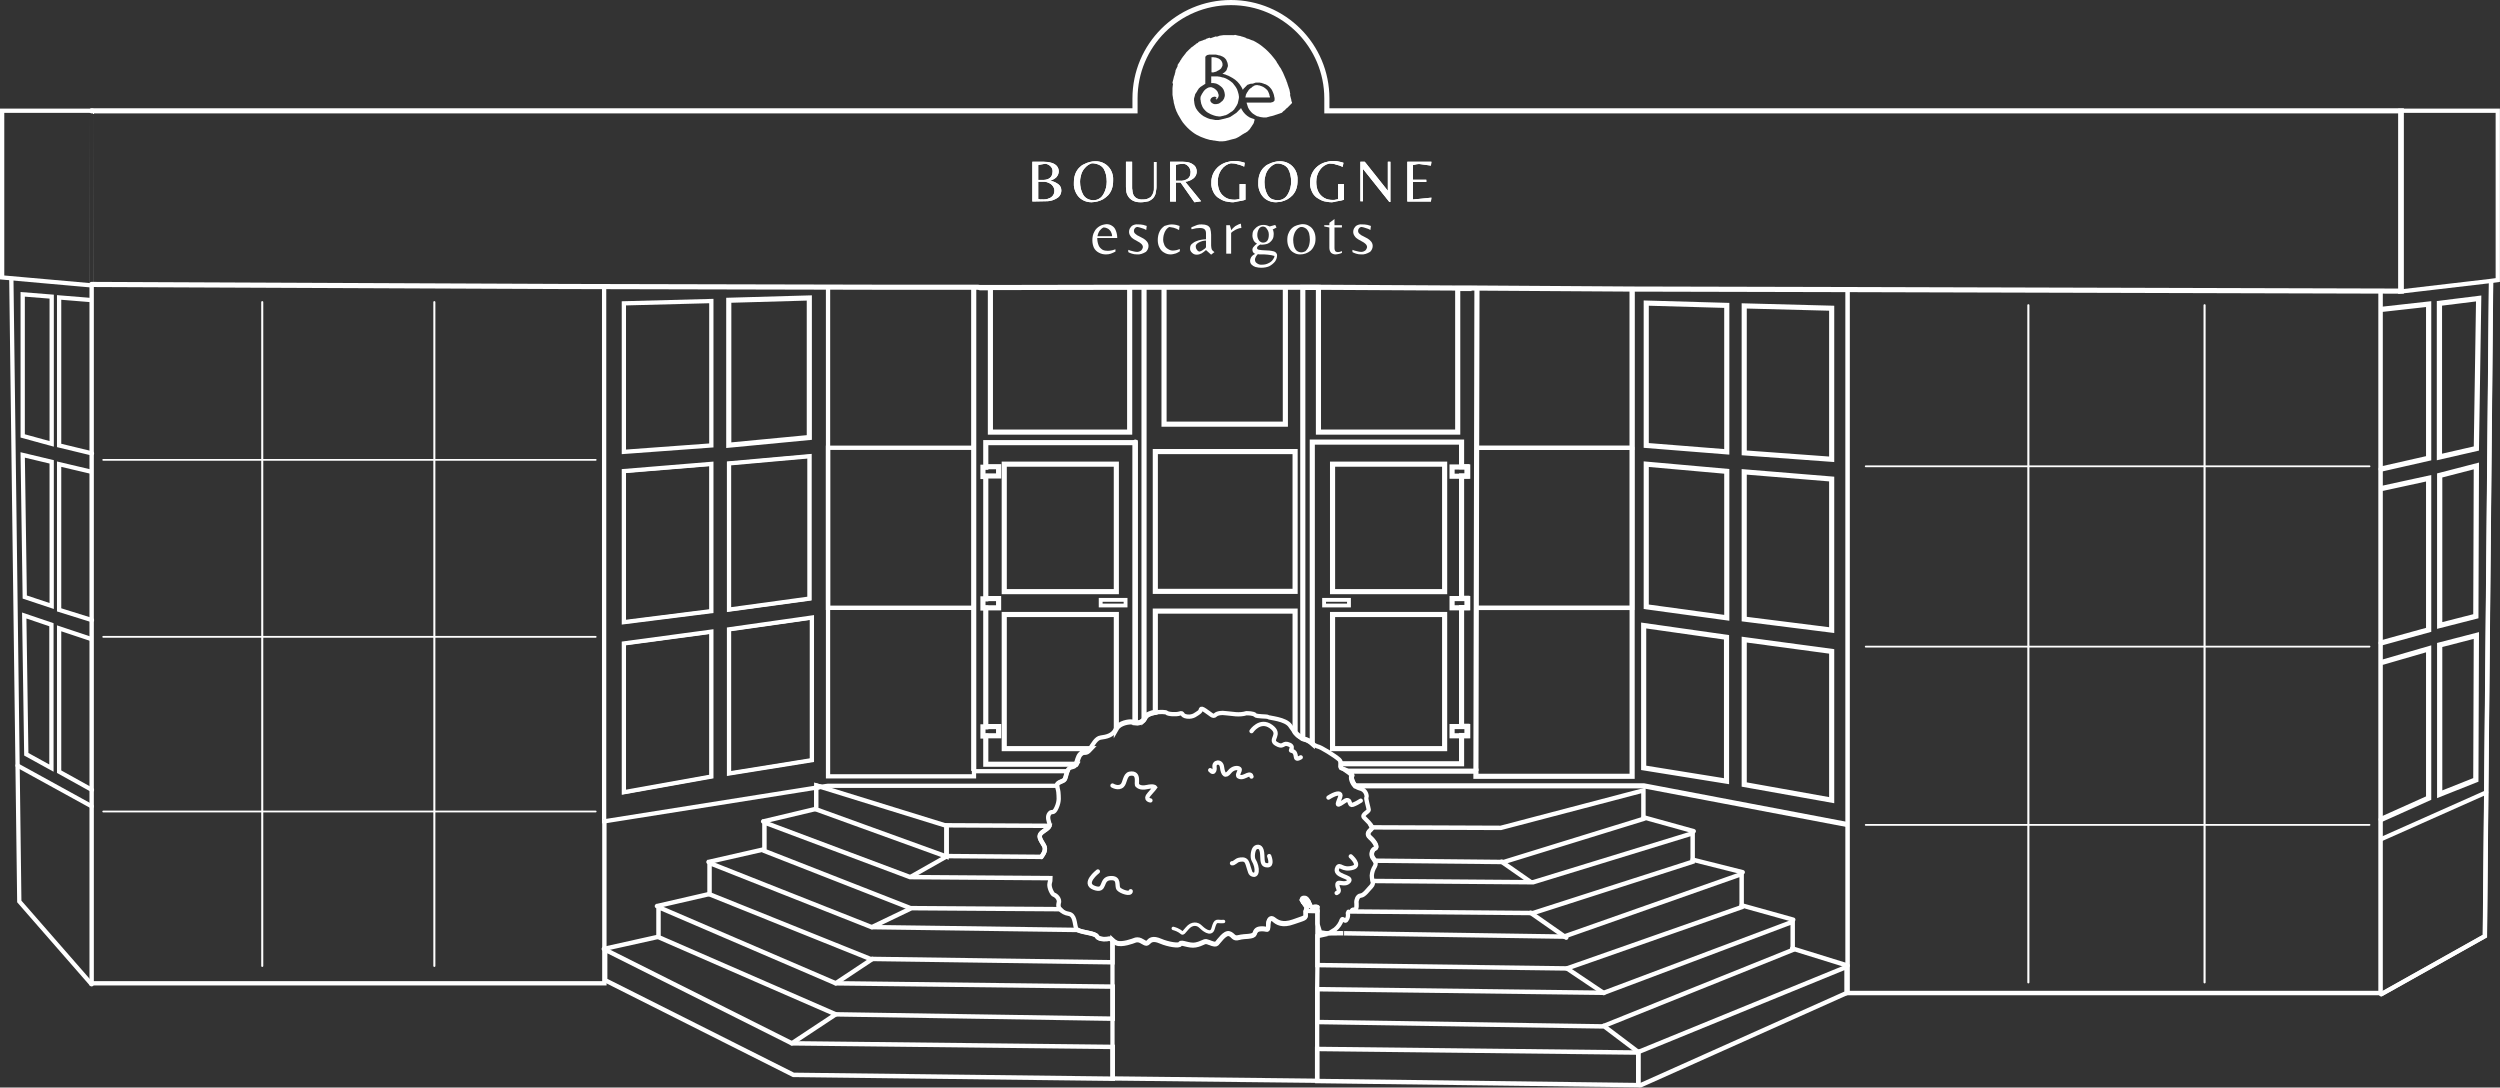 <?xml version="1.0" encoding="UTF-8"?>
<!-- Generator: Adobe Illustrator 27.8.0, SVG Export Plug-In . SVG Version: 6.00 Build 0)  -->
<svg xmlns="http://www.w3.org/2000/svg" xmlns:xlink="http://www.w3.org/1999/xlink" version="1.1" id="Calque_1" x="0px" y="0px" viewBox="0 0 974.7 424" style="enable-background:new 0 0 974.7 424;" xml:space="preserve">
<rect x="0" y="0" width="974.7" height="424" fill="#333333" stroke="none"/>
<style type="text/css">
	.st0{fill:none;stroke:#FFFFFF;stroke-width:1.668;stroke-linecap:round;stroke-miterlimit:10;}
	.st1{fill:none;stroke:#FFFFFF;stroke-width:2.045;stroke-linecap:round;stroke-miterlimit:10;}
	.st2{fill:none;stroke:#FFFFFF;stroke-width:1.739;stroke-linecap:round;stroke-miterlimit:10;}
	.st3{fill:none;stroke:#FFFFFF;stroke-width:1.743;stroke-linecap:round;stroke-miterlimit:10;}
	.st4{fill:none;stroke:#FFFFFF;stroke-width:1.335;stroke-linecap:round;stroke-miterlimit:10;}
	.st5{fill:none;stroke:#FFFFFF;stroke-width:2;stroke-miterlimit:10;}
	.st6{fill:none;stroke:#FFFFFF;stroke-width:1.668;stroke-miterlimit:10;}
	.st7{fill:none;}
	.st8{fill:none;stroke:#FFFFFF;stroke-width:1.695;stroke-linecap:round;stroke-miterlimit:10;}
	.st9{fill:none;stroke:#FFFFFF;stroke-width:1.747;stroke-linecap:round;stroke-miterlimit:10;}
	.st10{fill:none;stroke:#FFFFFF;stroke-width:1.396;stroke-linecap:round;stroke-miterlimit:10;}
	.st11{fill:none;stroke:#FFFFFF;stroke-width:1.745;stroke-linecap:round;stroke-miterlimit:10;}
	.st12{fill:none;stroke:#FFFFFF;stroke-width:1.539;stroke-linecap:round;stroke-miterlimit:10;}
	.st13{fill:none;stroke:#FFFFFF;stroke-width:2;stroke-linecap:round;stroke-miterlimit:10;}
	.st14{fill:none;stroke:#FFFFFF;stroke-width:1.27;stroke-linecap:round;stroke-miterlimit:10;}
	.st15{fill:none;stroke:#FFFFFF;stroke-width:1.751;stroke-linecap:round;stroke-miterlimit:10;}
	.st16{fill:none;stroke:#FFFFFF;stroke-width:1.706;stroke-linecap:round;stroke-miterlimit:10;}
	.st17{fill:none;stroke:#FFFFFF;stroke-width:1.5;stroke-linecap:round;stroke-miterlimit:10;}
	.st18{fill:none;stroke:#FFFFFF;stroke-width:0.82;stroke-linecap:round;stroke-miterlimit:10;}
	.st19{fill:none;stroke:#FFFFFF;stroke-width:0.707;stroke-linecap:round;stroke-miterlimit:10;}
	.st20{fill:none;stroke:#FFFFFF;stroke-width:0.802;stroke-linecap:round;stroke-miterlimit:10;}
	.st21{fill:none;stroke:#FFFFFF;stroke-width:0.692;stroke-linecap:round;stroke-miterlimit:10;}
	.st22{fill:#FFFFFF;}
</style>
<g id="batiment_bourgogne_escargots_NOIR" transform="translate(-84.365 -76.4)">
	<g id="Calque_1_00000048491078132984201940000006245208285851439506_" transform="translate(85.2 119.569)">
		<g id="Groupe_1189" transform="translate(0 0)">
			<path id="Tracé_3809" class="st0" d="M970.4,66.9l-2.4,254.9l-40.4,22.6"></path>
			<g id="Groupe_1184" transform="translate(927.549 66.896)">
				<path id="Tracé_3810" class="st0" d="M42.8,0l-2.4,254.9L0,277.6"></path>
				<line id="Ligne_80" class="st0" x1="0" y1="217.1" x2="40.9" y2="198.9"></line>
				<path id="Tracé_3811" class="st1" d="M38,6.3l-0.9,58.5l-14.4,3.3V8.2L38,6.3z"></path>
				<path id="Tracé_3812" class="st1" d="M0.6,10.5l17.9-2v60.1L0,72.8"></path>
				<path id="Tracé_3813" class="st1" d="M0.6,80.3l17.9-3.9v59.1L0,140.6"></path>
				<path id="Tracé_3814" class="st1" d="M0.6,148.1l17.9-5.2v58.2L0,209.4"></path>
				<path id="Tracé_3815" class="st1" d="M37.1,71.6l-0.2,58.6l-14.1,3.6V75.3L37.1,71.6z"></path>
				<path id="Tracé_3816" class="st1" d="M37.1,137.7L36.9,194l-14.1,5.6v-58.2L37.1,137.7z"></path>
			</g>
			<line id="Ligne_81" class="st2" x1="659.5" y1="280.9" x2="640" y2="275.5"></line>
			<line id="Ligne_82" class="st2" x1="678.6" y1="296.9" x2="659.1" y2="292"></line>
			<line id="Ligne_83" class="st2" x1="698.3" y1="315.4" x2="678.2" y2="309.8"></line>
			<line id="Ligne_84" class="st3" x1="719.5" y1="333.3" x2="697.9" y2="326.6"></line>
			<line id="Ligne_85" class="st2" x1="317.3" y1="272.2" x2="296.7" y2="277.1"></line>
			<line id="Ligne_86" class="st2" x1="296.9" y1="288" x2="275.4" y2="292.9"></line>
			<line id="Ligne_87" class="st2" x1="275.7" y1="305.4" x2="255.3" y2="310.1"></line>
			<line id="Ligne_88" class="st2" x1="255.7" y1="322.1" x2="234.6" y2="326.8"></line>
			<path id="Tracé_3817" class="st0" d="M432.9,263.1c0,0,2.3,1.4,3.8,0c1.1-1,1-4.2,2.9-4.6c4.4-0.8,2.1,4.6,3.1,4.6     c0,0,0.9,1.2,3.6,0.6s3.2,0.1,3.2,0.1s-0.4,0.6-2.3,2.7c-1.9,2.1,0.5,2.4,0.5,2.4"></path>
			<path id="Tracé_3818" class="st0" d="M479.5,293.4c0.7,0.2,1.7-1.1,2.6-1.3s2.4-0.5,3.1,0.7s1.2,4.3,1.8,4.7     c2.5,1.7,2.8-2.3,0.9-5.4c-0.6-1-0.3-4.3,0.9-4.9c1.3-0.6,2.4,0,2.5,3s0.2,4,2.1,4s0.8-3.1,0.6-3.6"></path>
			<path id="Tracé_3819" class="st0" d="M471,257.1c1.7,1.9,1.8-0.8,1.7-1.2c-0.4-2.1,2.6-2.6,2.9,0c0.4,3.1,1.4,3.8,2.9,1.9     c1.3-1.7,3.3-1.8,3.9-1.2c0.6,0.6-1.3,2.5-0.2,3c1.1,0.6,2.4-0.2,3.3-0.6s1.5-0.1,1.6,0.6"></path>
			<path id="Tracé_3820" class="st0" d="M427.2,296.6c0,0-6.1,4.7-1.4,6.4s2.2-3.5,6.2-3.8s2.3,3.1,3.3,4.2s4.7,2.3,4.7,0.9"></path>
			<path id="Tracé_3821" class="st0" d="M517.1,267.8c2.6-1.7,4.7-2.1,4.7-0.9s-2.3,4.7,0,3.3s1.9-1.5,2.9-1.4     c1,0.2,0.5,2.3,1.9,1.8c1.1-0.4,2.2-1,3.1-1.6"></path>
			<path id="Tracé_3822" class="st0" d="M525.8,290.7c0,0,4,3.5,0.9,4.4c-4.3,1.3-5.1-1.8-6.1,0c-1.8,3.5,6.1,3.4,4.5,5.3     s-4.3-0.3-4.5,1.2s1.5,2.6-0.3,3.4"></path>
			<path id="Tracé_3823" class="st4" d="M456.6,318.8c4.7,1.3,2.6,3.3,5.4,0c1.9-2.3,4.1-1.8,5.1-0.8c1,1,4.2,3.8,5,0.9     c1.1-4,1.5-2.5,4.1-2.8"></path>
			<path id="Tracé_3824" class="st0" d="M487.1,241.9c0,0,3.3-4.9,7.6-1.8c4.3,3.1-0.8,5,2,6.7s2.5-0.3,4.4,0.1     c3.1,0.8,0.9,2.5,1.5,2.6c3.1,0.6,0.4,4.5,3.7,2.6"></path>
			<g id="Groupe_1185">
				<path id="Tracé_3825" class="st5" d="M719.5,70.5V70 M635.5,69.7v189.8h-60.9v-2h-50.1c1,0.7,2,1.5,1.7,1.9      c-0.4,0.6,0.1,2.5,1.3,3.8h112.5l79.4,15.1 M679.2,76.1l34.1,0.9v58.9l-34.1-2.5V76.1z M679.2,140.8l34.1,2.8v58.9l-34.1-4.3      V140.8z M679.2,206.2l34.1,4.6v58l-34.1-6.1V206.2z M641,75l31.4,0.9V133l-31.4-2.5V75z M641,137.8l31.4,2.8v57.1l-31.4-4.3      V137.8z M672.3,205.3v56.1l-32.3-5.2v-55.5L672.3,205.3z"></path>
				<path id="Tracé_3826" class="st6" d="M512.8,333.1v-21l-4.5-0.1c-0.1,0.3-0.1,0.7-0.1,1c0.3,1.7-0.5,1.5-4.8,3.1      c-4.3,1.5-6.3,0.1-7.6-0.9c-1.2-1-2.2,0-2.2,2.3s-0.4,1.3-2.3,1.3s-2.5,0.5-3,1.9s-3.9,0.9-6.1,1.5s-2.1-1-3.8-1.5      c-1.7-0.5-4,2.9-4.8,3.8s-3-0.5-4.1-0.7c-1.1-0.1-1.7,0.8-4.2,1.3s-5.7-1.4-6-0.4c-0.3,0.9-4.7,0.2-7.7-1.1s-4-0.4-4.8,0.5      s-1.4,0-2.9-0.7c-0.8-0.4-1.8-0.4-2.6,0c0,0-4.8,1.9-6.9,0.9c-0.5-0.3-1.1-0.6-1.5-1v54l79.8,0.9v-35.9L512.8,333.1L512.8,333.1      z"></path>
				<path id="Tracé_3827" class="st6" d="M234.7,68.7V277c0.1,0,0.2,0,0.3-0.1 M235.1,277c4.9-0.8,65.4-10.4,82.4-13.1v-0.8      l1.7,0.5c1.8-0.3,2.8-0.4,2.8-0.4h89.3c0-0.6,0.2-1,1.2-1.4c2.1-0.9,1.8-0.7,2.6-3.5c0.1-0.3,0.2-0.5,0.3-0.8h-36.5v2H322V68.9       M283.4,137.5l31.4-2.8v55.5l-31.4,4.3V137.5z M276.5,259.6l-34.1,6.1v-58l34.1-4.6V259.6z M276.5,195.1l-34.1,4.3v-58.9      l34.1-2.8V195.1z M276.5,130.5l-34.1,2.5V75.1l34.1-0.9V130.5z M315.7,253.2l-32.3,5.2v-56.2l32.3-4.6V253.2z"></path>
				<path id="Tracé_3828" class="st7" d="M319.1,263.6l49.1,15.1l40.1,0.2c0.1-0.4,0.1-0.9-0.1-1.3c-0.7-1.9-0.5-2.9,0.3-3.8      s1.4,0.7,2.6-2.1c1.2-2.7,0.8-4.3,0.7-6.1c-0.1-1-0.5-1.8-0.5-2.5h-89.4C321.9,263.1,320.9,263.3,319.1,263.6z"></path>
				<path id="Tracé_3829" class="st5" d="M565.3,142.5h6.1v-3.6h-6.1V142.5z"></path>
				<path id="Tracé_3830" class="st5" d="M565.3,193.8h6.1v-3.6h-6.1V193.8z"></path>
				<path id="Tracé_3831" class="st7" d="M388.5,240.1h-6.1v3.6h6.1L388.5,240.1z"></path>
				<path id="Tracé_3832" class="st7" d="M388.5,190.2h-6.1v3.6h6.1L388.5,190.2z"></path>
				<path id="Tracé_3833" class="st7" d="M388.5,138.8h-6.1v3.6h6.1L388.5,138.8z"></path>
				<path id="Tracé_3834" class="st5" d="M565.3,243.7h6.1v-3.6h-6.1V243.7z"></path>
				<path id="Tracé_3835" class="st5" d="M572.9,69.3h-5.4v56h-54.3V68.9h-6.1v175.9c0.2,0.1,0.4,0.2,0.6,0.2      c1.2,0.3,2.2,0.9,3.1,1.7V129.2h58.2v9.6h2.1v3.6h-2.1v47.7h2.1v3.6h-2.1v46.3h2.1v3.6h-2.1v11H522c0,0.8-0.3,1.5,0.3,1.5"></path>
				<path id="Tracé_3836" class="st5" d="M572.9,131.4"></path>
				<line id="Ligne_89" class="st5" x1="574.6" y1="257.4" x2="575" y2="69.3"></line>
				<path id="Tracé_3837" class="st5" d="M500.3,68.9v53.3H453V68.9 M445.2,68.9v168.4c0.2-0.2,0.3-0.4,0.4-0.7      c0.6-1.2,2.3-1.8,4-2.1v-39.4h54.5v47.2c0.8,1.1,1.9,1.9,3.1,2.4 M449.6,132.9h54.5v54.5h-54.5L449.6,132.9z"></path>
				<line id="Ligne_90" class="st5" x1="378.8" y1="69.2" x2="378.8" y2="257.4"></line>
				<path id="Tracé_3838" class="st5" d="M381,131.4"></path>
				<path id="Tracé_3839" class="st5" d="M439.6,68.9v56.4h-54.3V69H381"></path>
				<path id="Tracé_3840" class="st5" d="M418.4,255.3l0.3-0.5h-35.2v-11h-1.1v-3.6h1.1v-46.3h-1.1v-3.6h1.1v-47.7h-1.1v-3.6h1.1      v-9.6h58.2v109.3c1.2,0.2,2.5-0.2,3.4-1.2"></path>
				<path id="Tracé_3841" class="st0" d="M34.9,0H0v65l34.9,3.1C34.9,68.1,34.9,0,34.9,0z"></path>
				<path id="Tracé_3842" class="st0" d="M973,0h-38v70.5l35-4.1l0,0L973,66V0z"></path>
				<path id="Tracé_3843" class="st8" d="M378.3,131.4H322v62.4h56.3"></path>
				<path id="Tracé_3844" class="st9" d="M575.1,131.4h60.4V69.7"></path>
				<path id="Tracé_3845" class="st9" d="M572.9,69.3"></path>
				<path id="Tracé_3846" class="st10" d="M453,68.9v53.3h47.3V68.9"></path>
				<path id="Tracé_3847" class="st11" d="M575.1,193.8h60.4v-62.4"></path>
				<path id="Tracé_3848" class="st9" d="M635.5,69.7"></path>
				<path id="Tracé_3849" class="st9" d="M572.9,69.3"></path>
				<line id="Ligne_91" class="st12" x1="567.6" y1="69.3" x2="567.6" y2="69.3"></line>
				<line id="Ligne_92" class="st12" x1="513.3" y1="68.9" x2="513.3" y2="68.9"></line>
				<line id="Ligne_93" class="st10" x1="500.3" y1="68.9" x2="500.3" y2="68.9"></line>
				<path id="Tracé_3850" class="st13" d="M383.5,138.8h5v3.6h-5 M418.7,254.8c0.6-1.2,0.7-3,1.8-4c1.3-1.2,1.8-0.1,3-1.2      c0.3-0.3,0.5-0.6,0.8-0.9h-33.6v-52.3h43.7v44.5c1.3-2.3,5-2.7,5.9-2.6c0.3,0.1,0.9,0.2,1.5,0.2V129.2 M383.5,240.1h5v3.6h-5       M383.5,190.2h5v3.6h-5 M390.7,137.8h43.7v49.7h-43.7V137.8z"></path>
				<path id="Tracé_3851" class="st13" d="M562.4,248.7h-43.7v-52.3h43.7V248.7z M518.7,137.8h43.7v49.7h-43.7V137.8z"></path>
				<path id="Tracé_3852" class="st2" d="M533.8,280.1c-1,0.9-2.1,1.9-0.5,3.3s3.3,3.8,1.9,4.3s-1.5,2.6-0.9,3.5      c0.3,0.4,0.5,0.8,0.8,1.2l49.4,0.5l0,0h1l54.4-16.8V265l-55.6,14.6l-50.3-0.2C534.1,279.6,534.1,279.9,533.8,280.1z"></path>
				<path id="Tracé_3853" class="st2" d="M406.2,286.5c-1.5-2.6-2.5-3.8-0.7-5.2c1.3-1,2.5-1.5,2.8-2.5l-40.1-0.2v12l36.9,0.3      C406.1,289.7,407.1,288.1,406.2,286.5z"></path>
				<path id="Tracé_3854" class="st2" d="M319.1,263.6c-0.5,0.1-1,0.2-1.7,0.3v8.5l50.8,18.4v-12L319.1,263.6z"></path>
				<path id="Tracé_3855" class="st2" d="M317.5,263.1v0.8c0.6-0.1,1.2-0.2,1.7-0.3L317.5,263.1z"></path>
				<path id="Tracé_3856" class="st2" d="M411.9,309.1c0.7-1.8-1.2-3.3-1.8-3.4s-2.1-2.9-1.7-4.5c0.2-0.6,0.3-1.3,0.3-2l-54.7-0.4      l-56.8-21.3v11.1l56.7,22.2l0,0l0.1,0.1l58.4,0.4C411.9,310.8,411.7,309.9,411.9,309.1z"></path>
				<path id="Tracé_3857" class="st2" d="M507.8,306.9c-1.2-0.1-1.2,0.6-0.7,1.5h2.2C509,307.7,508.6,306.9,507.8,306.9z"></path>
				<path id="Tracé_3858" class="st2" d="M533.8,302.4c-1.2,1.2-2.7,3.5-4.1,3.6s-1.7,2.1-1.7,2.5s0.4,3.1-0.8,3      c-0.8-0.1-0.8,0.1-1.2,0.7l70.3,0.6l0,0h0.6l62.2-20v-11.1l-62.2,19.1l-62.5-0.5C534.5,301,534.4,301.8,533.8,302.4z"></path>
				<path id="Tracé_3859" class="st2" d="M512.8,312.1v-1.6c0,0-0.4-0.3-1.8,0c-0.8,0.2-1.2-1-1.7-2.1h-2.2      c0.3,0.5,0.6,0.9,0.9,1.3c1,1.2,0.4,1.5,0.2,2.4"></path>
				<path id="Tracé_3860" class="st2" d="M431.8,322.8c-0.5,0.1-4.1,0.7-5-0.9c-0.7-1.3-5.6-1.4-7.5-2.5l-80.3-1.1l-63.2-25v12.2      l62.7,25.2h0.7l0,0l93.7,1.3v-8.4C432.3,323.1,432.1,322.7,431.8,322.8z"></path>
				<path id="Tracé_3861" class="st2" d="M513.8,321c-0.7,0.4-0.1,0.6-0.1,0.6l-0.9,0.2v11.3l97.1,1.3l0,0h0.2l68.1-23.9v-12.9      L608.9,322l-85.7-1.3C523.4,320.7,514.5,320.6,513.8,321z"></path>
				<path id="Tracé_3862" class="st2" d="M624.5,343.9l-111.7-1.4v12.8l111.1,1.7l0.6-0.2l0,0l73.6-29.6l0,0v-11L624.5,343.9z"></path>
				<path id="Tracé_3863" class="st2" d="M325,340.2L325,340.2l-69.1-29.7v11.7l69.1,30.1l108,1.7v-12.5L325,340.2z"></path>
				<path id="Tracé_3864" class="st2" d="M307.9,363.6L307.9,363.6l-72.8-36.5v11.9l73.4,36.9l124.5,1.5V365L307.9,363.6z"></path>
				<path id="Tracé_3865" class="st2" d="M637.9,379.9V367l-0.6,0.2l-124.6-1.4v12.5L637.9,379.9z"></path>
				<path id="Tracé_3866" class="st2" d="M638.9,379.9l80.2-35.9v-10.2L637.9,367v12.8L638.9,379.9z"></path>
				<path id="Tracé_3867" class="st13" d="M314.7,73l-31.4,0.9v56.5l31.4-3V73z"></path>
				<path id="Tracé_3868" class="st14" d="M314.7,134.7l-31.4,2.8v57.1l31.4-4.3V134.7z"></path>
				<path id="Tracé_3869" class="st14" d="M242.4,199.4l34.1-4.3v-57.3l-34.1,2.8V199.4z"></path>
				<path id="Tracé_3870" class="st14" d="M283.4,258.4l32.3-5.2v-55.5l-32.3,4.6V258.4z"></path>
				<path id="Tracé_3871" class="st14" d="M242.4,265.8l34.1-6.2v-56.4l-34.1,4.6V265.8z"></path>
				<path id="Tracé_3872" class="st15" d="M719.5,70.5V344h207.8V70.5"></path>
				<path id="Tracé_3873" class="st16" d="M34.9,68.1v65l0,0v65.1l0,0v66.1l0.1,0.1l-0.1-0.1v75.9h199.9V277"></path>
				<line id="Ligne_94" class="st0" x1="34.9" y1="67.8" x2="34.9" y2="68.1"></line>
				<path id="Tracé_3874" class="st0" d="M418.7,254.8c-0.1,0.2-0.2,0.4-0.3,0.5c-0.8,1-2.3,0.2-3.1,2.1"></path>
				<path id="Tracé_3875" class="st0" d="M445.2,237.4c-0.8,0.9-2.1,1.4-3.4,1.2"></path>
				<path id="Tracé_3876" class="st0" d="M449.6,234.7c-1.8,0.3-3.5,0.9-4,2.1c-0.1,0.2-0.2,0.5-0.4,0.7"></path>
				<path id="Tracé_3877" class="st0" d="M501.7,249.8"></path>
				<path id="Tracé_3878" class="st0" d="M503.1,249.8"></path>
				<path id="Tracé_3879" class="st0" d="M507.2,244.8c-1.3-0.5-2.3-1.3-3.1-2.4"></path>
				<path id="Tracé_3880" class="st0" d="M511,246.8c-0.9-0.8-2-1.4-3.1-1.7c-0.2,0-0.4-0.1-0.6-0.2"></path>
				<path id="Tracé_3881" class="st0" d="M524.5,257.4c-0.7-0.5-1.4-0.8-2.2-1c-0.6-0.1-0.3-0.7-0.3-1.5"></path>
				<path id="Tracé_3882" class="st0" d="M534.3,300.2c-0.2-0.7-0.3-1.3-0.3-2c0.1-1.3,0.5-2.5,1.2-3.6c0.4-0.7,0.4-1.6,0-2.3"></path>
				<path id="Tracé_3883" class="st0" d="M432.9,323.6c0.5,0.4,1,0.7,1.5,1c2.1,1,6.9-0.9,6.9-0.9c0.8-0.4,1.8-0.4,2.6,0      c1.4,0.7,2.1,1.5,2.9,0.7s1.8-1.8,4.8-0.5s7.4,2,7.7,1.1s3.4,0.9,6,0.4s3.1-1.4,4.2-1.3s3.3,1.5,4.1,0.7s3.1-4.3,4.8-3.8      c1.7,0.5,1.5,2.2,3.8,1.5s5.6-0.1,6.1-1.5s1-1.9,3-1.9s2.3,1,2.3-1.3c0-2.3,1-3.4,2.2-2.3s3.3,2.5,7.6,0.9      c4.3-1.5,5.1-1.4,4.8-3.1c0-0.3,0-0.7,0.1-1"></path>
				<path id="Tracé_3884" class="st0" d="M527.6,263.1c-1.2-1.3-1.7-3.2-1.3-3.8c0.3-0.4-0.6-1.3-1.7-1.9"></path>
				<path id="Tracé_3885" class="st0" d="M415.3,257.4c-0.1,0.2-0.2,0.5-0.3,0.8c-0.8,2.9-0.5,2.6-2.6,3.5      c-0.9,0.4-1.2,0.9-1.2,1.4"></path>
				<path id="Tracé_3886" class="st0" d="M534.1,279.4c-0.2-1.1-2.2-2.8-3.1-3.8c-1.2-1.2,1.9-2.2,1.8-3.1      c-0.1-0.9-1.2-4.4-0.9-4.8s-0.1-3-2.6-3.5c-0.7-0.2-1.3-0.5-1.8-1 M411.3,263.1c0,0.7,0.4,1.5,0.5,2.5c0.1,1.8,0.5,3.4-0.7,6.1      c-1.2,2.7-1.8,1.2-2.6,2.1c-0.8,0.9-0.9,1.8-0.3,3.8c0.2,0.4,0.2,0.9,0.1,1.3"></path>
				<path id="Tracé_3887" class="st0" d="M412.4,311.3c0.9,1,2.1,1.6,3.4,1.8c2.5,0.4,2.3,3.8,2.9,5.6c0.1,0.3,0.4,0.6,0.7,0.8"></path>
				<path id="Tracé_3888" class="st0" d="M512.8,312.1v4.9l1.2,3.8c-0.1,0-0.2-0.1-0.2-0.2c0-0.5,1.5,0,2.6,0.1s1.5-0.4,3.3-1.5      c1.2-1,2.1-2.3,2.6-3.8c0.3-0.7,1,0.4,1.4,0.4s1.2-1.3,1-2.6c-0.1-0.3,0-0.6,0.2-0.9"></path>
				<path id="Tracé_3889" class="st0" d="M504.1,242.5c-0.6-0.8-1.2-1.7-1.9-2.7c-1.8-2.7-8.1-3-8.6-3.4s-4.5-0.1-5.1-0.8      c-0.5-0.7-3-0.7-3.4-0.7c-1.3,0.4-2.7,0.5-4.1,0.4c-2.6-0.3-5-0.5-5-0.5s-2.1-0.1-3,0.8s-1.7-0.3-4-1.8s-1.2,0-2.3,0.7      s-2.3,2-4.7,1.7s-1.4-1.7-2.8-1.2c-1.4,0.5-4.7,0.3-5.2-0.3c-0.3-0.3-2.4-0.4-4.4-0.1"></path>
				<path id="Tracé_3890" class="st0" d="M501.7,249.8"></path>
				<path id="Tracé_3891" class="st0" d="M434.3,240.9c-0.1,0.1-0.1,0.1-0.1,0.2c-1.2,2.5-3.6,3-5.9,3.3c-1.8,0.2-3.1,2.8-4.2,4.4"></path>
				<path id="Tracé_3892" class="st0" d="M522,254.8c0-0.7-0.2-1.3-0.7-1.8c-1.5-1.4-7.2-5-8.6-5.2c-0.6-0.2-1.2-0.5-1.7-1"></path>
				<path id="Tracé_3893" class="st0" d="M535.2,292.3c-0.2-0.4-0.5-0.8-0.8-1.2c-0.7-1.2-0.3-2.8,0.9-3.5c1.3-0.6-0.4-3-1.9-4.3      s-0.5-2.3,0.5-3.3c0.2-0.2,0.3-0.4,0.2-0.7"></path>
				<path id="Tracé_3894" class="st0" d="M408.3,278.8c-0.3,0.9-1.5,1.4-2.8,2.5c-1.8,1.4-0.9,2.6,0.7,5.2c0.9,1.5-0.1,3.1-1,4.5"></path>
				<path id="Tracé_3895" class="st0" d="M509.3,308.4c0.5,1,0.8,2.2,1.7,2.1c1.4-0.3,1.8,0,1.8,0"></path>
				<path id="Tracé_3896" class="st0" d="M508.3,312c0.2-0.8,0.8-1.2-0.2-2.4c-0.4-0.4-0.7-0.8-0.9-1.3"></path>
				<path id="Tracé_3897" class="st0" d="M419.4,319.4c1.9,1,6.8,1.2,7.5,2.5c0.8,1.5,4.4,1,5,0.9c0.3-0.1,0.5,0.2,1.2,0.7"></path>
			</g>
			<g id="Groupe_1188" transform="translate(3.588 65.792)">
				<path id="Tracé_3898" class="st0" d="M0,0l3.1,242.5l28.2,32.3"></path>
				<g id="Groupe_1187" transform="translate(2.429 5.795)">
					<path id="Tracé_3899" class="st0" d="M2,0v55.2l11.3,3.1V0.9L2,0z"></path>
					<g id="Groupe_1186" transform="translate(0 1.214)">
						<line id="Ligne_95" class="st0" x1="28.9" y1="198.4" x2="0" y2="182.5"></line>
						<path id="Tracé_3900" class="st0" d="M28.5,1L16.2,0v57.7L29,60.8"></path>
						<path id="Tracé_3901" class="st0" d="M28.5,67.9L16.2,65v56.8l12.8,4"></path>
						<path id="Tracé_3902" class="st0" d="M28.5,133.1L16.2,129v55.9l12.8,7.1"></path>
						<path id="Tracé_3903" class="st0" d="M2,61.4l0.8,55.4l10.5,3.5V64.1L2,61.4z"></path>
						<path id="Tracé_3904" class="st0" d="M2.6,124l0.8,54.1l9.8,5.4v-55.9L2.6,124z"></path>
					</g>
				</g>
			</g>
			<line id="Ligne_96" class="st6" x1="368.3" y1="290.7" x2="354" y2="298.8"></line>
			<line id="Ligne_97" class="st2" x1="353.9" y1="311.2" x2="339.1" y2="318.3"></line>
			<line id="Ligne_98" class="st2" x1="339.3" y1="330.7" x2="325" y2="340.2"></line>
			<line id="Ligne_99" class="st2" x1="325" y1="352.3" x2="307.9" y2="363.6"></line>
			<line id="Ligne_100" class="st2" x1="584.6" y1="292.8" x2="595.8" y2="300.6"></line>
			<line id="Ligne_101" class="st2" x1="595.9" y1="312.7" x2="609.8" y2="322.4"></line>
			<line id="Ligne_102" class="st2" x1="610.1" y1="334.4" x2="624.4" y2="344"></line>
			<line id="Ligne_103" class="st2" x1="624.4" y1="356.8" x2="637.9" y2="367"></line>
		</g>
		<rect id="Rectangle_316" x="428.3" y="190.7" class="st17" width="9.7" height="2.2"></rect>
		<rect id="Rectangle_317" x="515.4" y="190.7" class="st17" width="9.7" height="2.2"></rect>
	</g>
	<g id="Calque_3" transform="translate(124.609 194.192)">
		<g id="Groupe_1190" transform="translate(687.175 1.214)">
			<line id="Ligne_104" class="st18" x1="63.4" y1="0" x2="63.4" y2="264"></line>
			<line id="Ligne_105" class="st18" x1="132.1" y1="0" x2="132.1" y2="264"></line>
			<line id="Ligne_106" class="st19" x1="196.4" y1="62.8" x2="0" y2="62.8"></line>
			<line id="Ligne_107" class="st19" x1="196.4" y1="133.1" x2="0" y2="133.1"></line>
			<line id="Ligne_108" class="st19" x1="196.4" y1="202.6" x2="0" y2="202.6"></line>
		</g>
		<line id="Ligne_109" class="st20" x1="62" y1="0" x2="62" y2="258.8"></line>
		<line id="Ligne_110" class="st20" x1="129.1" y1="0" x2="129.1" y2="258.8"></line>
		<line id="Ligne_111" class="st21" x1="192" y1="61.5" x2="0" y2="61.5"></line>
		<line id="Ligne_112" class="st21" x1="192" y1="130.5" x2="0" y2="130.5"></line>
		<line id="Ligne_113" class="st21" x1="192" y1="198.6" x2="0" y2="198.6"></line>
	</g>
	<g id="Calque_2_00000004518066150048571260000001430670477317583498_" transform="translate(120.083 77.4)">
		<path id="Tracé_3905" class="st13" d="M0,109.9l184.6,0.8l130.8,0.3h30.2l0.6,0.1h4.4l54.3-0.1h73.7l54.3,0.3h5.4l62.6,0.4    l84,0.2l215.6,0.6V42.2H481.6v-4.8c0-20.6-16.7-37.4-37.4-37.4s-37.4,16.7-37.4,37.4l0,0v4.8H0"></path>
	</g>
	<g id="Groupe_1194" transform="translate(486.853 90.095)">
		<g id="Groupe_1191" transform="translate(0 49.068)">
			<path id="Tracé_3906" class="st22" d="M0,15.8V0.3h4.4c1,0,2,0.1,3,0.4c0.8,0.2,1.5,0.6,2.1,1.2c0.5,0.6,0.8,1.3,0.8,2.1     c0,0.8-0.3,1.6-0.9,2.3C8.8,6.9,7.9,7.4,7,7.7c1.2,0.2,2.3,0.7,3.3,1.5c0.7,0.6,1,1.4,1,2.3c0,0.7-0.2,1.4-0.6,2     c-0.4,0.6-1,1-1.6,1.3c-0.6,0.3-1.3,0.6-2,0.7c-0.7,0.2-1.4,0.2-2,0.2L0,15.8z M2.3,7.4h1.7c0.8,0,1.7-0.1,2.4-0.5     c0.5-0.3,1-0.7,1.2-1.3c0.2-0.5,0.3-1,0.3-1.6c0-0.6-0.2-1.2-0.6-1.7c-0.5-0.6-1.2-1-2-1.2c-0.5,0-1,0.1-1.5,0.2     C3.1,1.4,2.7,1.5,2.3,1.6L2.3,7.4L2.3,7.4z M4.4,15c0.7,0,1.4-0.1,2-0.4C7.1,14.4,7.6,14,8,13.5c0.4-0.5,0.6-1.2,0.6-1.9     c0-0.6-0.2-1.3-0.6-1.8c-0.4-0.6-1-1-1.7-1.3C5.6,8.2,4.9,8,4.1,8.1H2.3v6.7c0.2,0.1,0.6,0.1,0.9,0.2C3.6,14.9,4,15,4.4,15     L4.4,15z"></path>
			<path id="Tracé_3907" class="st22" d="M23.1,16.1c-1.2,0-2.5-0.3-3.5-0.9c-1.1-0.6-1.9-1.5-2.5-2.6c-0.7-1.3-1-2.7-0.9-4.1     c0-1.1,0.1-2.2,0.5-3.3c0.3-0.9,0.8-1.7,1.4-2.4c0.6-0.6,1.2-1.2,2-1.5c0.7-0.4,1.5-0.7,2.3-0.9c0.7-0.2,1.5-0.3,2.2-0.3     c1.2,0,2.5,0.3,3.5,0.9c1.1,0.6,1.9,1.5,2.5,2.5c0.7,1.3,1,2.7,0.9,4.1c0,1.1-0.1,2.2-0.5,3.3c-0.3,0.9-0.8,1.7-1.4,2.4     c-0.6,0.6-1.3,1.2-2,1.6c-0.7,0.4-1.5,0.7-2.3,0.9C24.6,16,23.9,16,23.1,16.1z M23.8,15.3c0.8,0,1.7-0.2,2.4-0.7     c0.7-0.4,1.2-1.1,1.6-1.8c0.4-0.7,0.7-1.5,0.9-2.3c0.2-0.8,0.3-1.6,0.3-2.4c0-0.9-0.1-1.9-0.3-2.8c-0.2-0.8-0.5-1.6-0.9-2.3     c-0.5-0.7-1.1-1.2-1.8-1.5c-0.9-0.4-1.8-0.6-2.8-0.6c-1,0.3-1.9,0.9-2.6,1.7c-0.7,0.7-1.2,1.6-1.5,2.5c-0.3,1-0.5,2-0.5,3     c0,0.9,0.1,1.8,0.3,2.7c0.2,0.8,0.5,1.6,0.9,2.3c0.4,0.7,0.9,1.2,1.6,1.6C22.1,15.1,23,15.3,23.8,15.3L23.8,15.3z"></path>
			<path id="Tracé_3908" class="st22" d="M42.3,16.1c-1,0-1.9-0.1-2.8-0.5c-0.7-0.3-1.2-0.7-1.7-1.2c-0.4-0.5-0.7-1-0.9-1.5     c-0.2-0.5-0.3-1-0.3-1.5c0-0.4-0.1-0.8-0.1-1.2V0.3h2.4v10c0,0.4,0,0.7,0.1,1c0,0.4,0.1,0.9,0.2,1.3c0.1,0.4,0.3,0.9,0.6,1.2     c0.3,0.4,0.7,0.7,1.2,0.9c0.6,0.2,1.3,0.4,2,0.3c1.2,0.1,2.3-0.3,3.2-1c0.9-1,1.3-2.3,1.2-3.6v-10h1v9.4c0,0.5,0,0.9-0.1,1.4     c-0.1,0.6-0.2,1.1-0.3,1.7c-0.2,0.6-0.5,1.1-0.9,1.6c-0.5,0.5-1.1,0.9-1.8,1.2C44.3,15.9,43.3,16.1,42.3,16.1z"></path>
			<path id="Tracé_3909" class="st22" d="M63.2,16.1l-5.4-7.7H56v7.4h-2.3V0.3h5c0.9,0,1.8,0.1,2.7,0.4C62.2,1,62.8,1.4,63.4,2     c1.1,1.5,0.9,3.6-0.6,4.8c-0.9,0.7-2,1.2-3.2,1.3l6.2,7.6L63.2,16.1z M56,7.7h1.5c0.9,0.1,1.8-0.1,2.6-0.5c0.6-0.3,1-0.7,1.3-1.3     c0.2-0.5,0.3-1,0.3-1.6c0-0.2,0-0.4-0.1-0.6c0-0.3-0.1-0.6-0.3-0.9c-0.2-0.4-0.4-0.7-0.8-1c-0.4-0.4-0.9-0.6-1.4-0.7     c-0.4,0-1,0.1-1.6,0.1c-0.5,0.1-1,0.1-1.5,0.3V7.7z"></path>
			<path id="Tracé_3910" class="st22" d="M78.3,16.1c-1.1,0-2.1-0.2-3.1-0.4c-1-0.3-1.9-0.8-2.8-1.4c-0.8-0.6-1.5-1.4-1.9-2.4     c-0.5-1-0.8-2.2-0.7-3.4c-0.1-2.5,1-4.9,3-6.5c0.9-0.7,1.9-1.2,2.9-1.5c1-0.3,2-0.5,3.1-0.5c0.5,0,1,0,1.5,0.1     c0.5,0.1,1,0.2,1.5,0.3c0.4,0.1,0.7,0.2,1,0.3l-0.2,1.5c-0.8-0.4-1.7-0.7-2.6-0.9c-0.8-0.3-1.7-0.4-2.6-0.4     c-1.5,0.3-2.8,1.2-3.7,2.5c-1,1.4-1.4,3-1.4,4.6c0,1.4,0.2,2.7,0.8,3.9c0.5,1,1.3,1.8,2.3,2.4c1,0.6,2.2,0.8,3.4,0.8     c0.4,0,0.7,0,1-0.1c0.3-0.1,0.7-0.1,1-0.2V9h2.3v6.1c-0.5,0.2-1,0.3-1.5,0.4c-0.6,0.1-1.2,0.2-1.7,0.3C79.3,16,78.8,16,78.3,16.1     z"></path>
			<path id="Tracé_3911" class="st22" d="M95,16.1c-1.2,0-2.5-0.3-3.5-0.9c-1.1-0.6-1.9-1.5-2.5-2.6c-0.7-1.3-1-2.7-0.9-4.1     c0-1.1,0.1-2.2,0.5-3.3c0.3-0.9,0.8-1.7,1.4-2.4c0.6-0.6,1.2-1.2,2-1.5c0.7-0.4,1.5-0.7,2.3-0.9c0.7-0.2,1.5-0.3,2.2-0.3     c1.2,0,2.5,0.3,3.5,0.9c1.1,0.6,1.9,1.5,2.5,2.5c0.7,1.3,1,2.7,0.9,4.1c0,1.1-0.1,2.2-0.5,3.3c-0.3,0.9-0.8,1.7-1.4,2.4     c-0.6,0.6-1.3,1.2-2,1.6c-0.7,0.4-1.5,0.7-2.3,0.9C96.5,16,95.7,16,95,16.1z M95.7,15.3c0.8,0,1.7-0.2,2.4-0.7     c0.7-0.4,1.2-1.1,1.6-1.8c0.4-0.7,0.7-1.5,0.9-2.3c0.2-0.8,0.3-1.6,0.3-2.4c0-0.9-0.1-1.9-0.3-2.8c-0.2-0.8-0.5-1.6-0.9-2.3     c-0.5-0.7-1.1-1.2-1.8-1.5C97,1.1,96.1,0.9,95.1,1c-1,0.3-1.9,0.9-2.6,1.7c-0.7,0.7-1.2,1.6-1.5,2.5c-0.3,1-0.5,2-0.5,3     c0,0.9,0.1,1.8,0.3,2.7c0.2,0.8,0.5,1.6,0.9,2.3c0.4,0.7,0.9,1.2,1.6,1.6C94,15.1,94.9,15.3,95.7,15.3L95.7,15.3z"></path>
			<path id="Tracé_3912" class="st22" d="M116.8,16.1c-1.1,0-2.1-0.2-3.1-0.4c-1-0.3-1.9-0.8-2.8-1.4c-0.8-0.6-1.5-1.4-1.9-2.4     c-0.5-1-0.8-2.2-0.7-3.4c-0.1-2.5,1-4.9,3-6.5c0.9-0.7,1.9-1.2,2.9-1.5c1-0.3,2-0.5,3.1-0.5c0.5,0,1,0,1.5,0.1     c0.5,0.1,1,0.2,1.5,0.3c0.4,0.1,0.7,0.2,1,0.3L121,2.3c-0.8-0.4-1.7-0.7-2.6-0.9c-0.8-0.3-1.7-0.4-2.6-0.4     c-1.5,0.3-2.8,1.2-3.7,2.5c-1,1.4-1.4,3-1.4,4.6c0,1.4,0.2,2.7,0.8,3.9c0.5,1,1.3,1.8,2.3,2.4c1,0.6,2.2,0.8,3.4,0.8     c0.4,0,0.7,0,1-0.1c0.3-0.1,0.7-0.1,1-0.2V9h2.3v6.1c-0.5,0.2-1,0.3-1.5,0.4c-0.6,0.1-1.2,0.2-1.7,0.3     C117.9,16,117.3,16,116.8,16.1z"></path>
			<path id="Tracé_3913" class="st22" d="M139.2,16L129,3.2h-0.1v12.5h-1V0.3h1.7l8.9,11.2h0.1V0.3h1V16H139.2z"></path>
			<path id="Tracé_3914" class="st22" d="M146.2,15.8V0.3h9.4l-0.2,1.5L151,1.2c-0.4,0-0.8,0-1.3,0.1c-0.4,0.1-0.8,0.2-1.3,0.3v5.7     h5.2v0.9h-5.2v6.8l7.2-0.7l-0.2,1.5L146.2,15.8L146.2,15.8z"></path>
			<path id="Tracé_3915" class="st22" d="M0,15.8V0.3h4.4c1,0,2,0.1,3,0.4c0.8,0.2,1.5,0.6,2.1,1.2c0.5,0.6,0.8,1.3,0.8,2.1     c0,0.8-0.3,1.6-0.9,2.3C8.8,6.9,7.9,7.4,7,7.7c1.2,0.2,2.3,0.7,3.3,1.5c0.7,0.6,1,1.4,1,2.3c0,0.7-0.2,1.4-0.6,2     c-0.4,0.6-1,1-1.6,1.3c-0.6,0.3-1.3,0.6-2,0.7c-0.7,0.2-1.4,0.2-2,0.2L0,15.8z M2.3,7.4h1.7c0.8,0,1.7-0.1,2.4-0.5     c0.5-0.3,1-0.7,1.2-1.3c0.2-0.5,0.3-1,0.3-1.6c0-0.6-0.2-1.2-0.6-1.7c-0.5-0.6-1.2-1-2-1.2c-0.5,0-1,0.1-1.5,0.2     C3.1,1.4,2.7,1.5,2.3,1.6L2.3,7.4L2.3,7.4z M4.4,15c0.7,0,1.4-0.1,2-0.4C7.1,14.4,7.6,14,8,13.5c0.4-0.5,0.6-1.2,0.6-1.9     c0-0.6-0.2-1.3-0.6-1.8c-0.4-0.6-1-1-1.7-1.3C5.6,8.2,4.9,8,4.1,8.1H2.3v6.7c0.2,0.1,0.6,0.1,0.9,0.2C3.6,14.9,4,15,4.4,15     L4.4,15z"></path>
			<path id="Tracé_3916" class="st22" d="M23.1,16.1c-1.2,0-2.5-0.3-3.5-0.9c-1.1-0.6-1.9-1.5-2.5-2.6c-0.7-1.3-1-2.7-0.9-4.1     c0-1.1,0.1-2.2,0.5-3.3c0.3-0.9,0.8-1.7,1.4-2.4c0.6-0.6,1.2-1.2,2-1.5c0.7-0.4,1.5-0.7,2.3-0.9c0.7-0.2,1.5-0.3,2.2-0.3     c1.2,0,2.5,0.3,3.5,0.9c1.1,0.6,1.9,1.5,2.5,2.5c0.7,1.3,1,2.7,0.9,4.1c0,1.1-0.1,2.2-0.5,3.3c-0.3,0.9-0.8,1.7-1.4,2.4     c-0.6,0.6-1.3,1.2-2,1.6c-0.7,0.4-1.5,0.7-2.3,0.9C24.6,16,23.9,16,23.1,16.1z M23.8,15.3c0.8,0,1.7-0.2,2.4-0.7     c0.7-0.4,1.2-1.1,1.6-1.8c0.4-0.7,0.7-1.5,0.9-2.3c0.2-0.8,0.3-1.6,0.3-2.4c0-0.9-0.1-1.9-0.3-2.8c-0.2-0.8-0.5-1.6-0.9-2.3     c-0.5-0.7-1.1-1.2-1.8-1.5c-0.9-0.4-1.8-0.6-2.8-0.6c-1,0.3-1.9,0.9-2.6,1.7c-0.7,0.7-1.2,1.6-1.5,2.5c-0.3,1-0.5,2-0.5,3     c0,0.9,0.1,1.8,0.3,2.7c0.2,0.8,0.5,1.6,0.9,2.3c0.4,0.7,0.9,1.2,1.6,1.6C22.1,15.1,23,15.3,23.8,15.3L23.8,15.3z"></path>
			<path id="Tracé_3917" class="st22" d="M42.3,16.1c-1,0-1.9-0.1-2.8-0.5c-0.7-0.3-1.2-0.7-1.7-1.2c-0.4-0.5-0.7-1-0.9-1.5     c-0.2-0.5-0.3-1-0.3-1.5c0-0.4-0.1-0.8-0.1-1.2V0.3h2.4v10c0,0.4,0,0.7,0.1,1c0,0.4,0.1,0.9,0.2,1.3c0.1,0.4,0.3,0.9,0.6,1.2     c0.3,0.4,0.7,0.7,1.2,0.9c0.6,0.2,1.3,0.4,2,0.3c1.2,0.1,2.3-0.3,3.2-1c0.9-1,1.3-2.3,1.2-3.6v-10h1v9.4c0,0.5,0,0.9-0.1,1.4     c-0.1,0.6-0.2,1.1-0.3,1.7c-0.2,0.6-0.5,1.1-0.9,1.6c-0.5,0.5-1.1,0.9-1.8,1.2C44.3,15.9,43.3,16.1,42.3,16.1z"></path>
			<path id="Tracé_3918" class="st22" d="M63.2,16.1l-5.4-7.7H56v7.4h-2.3V0.3h5c0.9,0,1.8,0.1,2.7,0.4C62.2,1,62.8,1.4,63.4,2     c1.1,1.5,0.9,3.6-0.6,4.8c-0.9,0.7-2,1.2-3.2,1.3l6.2,7.6L63.2,16.1z M56,7.7h1.5c0.9,0.1,1.8-0.1,2.6-0.5c0.6-0.3,1-0.7,1.3-1.3     c0.2-0.5,0.3-1,0.3-1.6c0-0.2,0-0.4-0.1-0.6c0-0.3-0.1-0.6-0.3-0.9c-0.2-0.4-0.4-0.7-0.8-1c-0.4-0.4-0.9-0.6-1.4-0.7     c-0.4,0-1,0.1-1.6,0.1c-0.5,0.1-1,0.1-1.5,0.3V7.7z"></path>
			<path id="Tracé_3919" class="st22" d="M78.3,16.1c-1.1,0-2.1-0.2-3.1-0.4c-1-0.3-1.9-0.8-2.8-1.4c-0.8-0.6-1.5-1.4-1.9-2.4     c-0.5-1-0.8-2.2-0.7-3.4c-0.1-2.5,1-4.9,3-6.5c0.9-0.7,1.9-1.2,2.9-1.5c1-0.3,2-0.5,3.1-0.5c0.5,0,1,0,1.5,0.1     c0.5,0.1,1,0.2,1.5,0.3c0.4,0.1,0.7,0.2,1,0.3l-0.2,1.5c-0.8-0.4-1.7-0.7-2.6-0.9c-0.8-0.3-1.7-0.4-2.6-0.4     c-1.5,0.3-2.8,1.2-3.7,2.5c-1,1.4-1.4,3-1.4,4.6c0,1.4,0.2,2.7,0.8,3.9c0.5,1,1.3,1.8,2.3,2.4c1,0.6,2.2,0.8,3.4,0.8     c0.4,0,0.7,0,1-0.1c0.3-0.1,0.7-0.1,1-0.2V9h2.3v6.1c-0.5,0.2-1,0.3-1.5,0.4c-0.6,0.1-1.2,0.2-1.7,0.3C79.3,16,78.8,16,78.3,16.1     z"></path>
			<path id="Tracé_3920" class="st22" d="M95,16.1c-1.2,0-2.5-0.3-3.5-0.9c-1.1-0.6-1.9-1.5-2.5-2.6c-0.7-1.3-1-2.7-0.9-4.1     c0-1.1,0.1-2.2,0.5-3.3c0.3-0.9,0.8-1.7,1.4-2.4c0.6-0.6,1.2-1.2,2-1.5c0.7-0.4,1.5-0.7,2.3-0.9c0.7-0.2,1.5-0.3,2.2-0.3     c1.2,0,2.5,0.3,3.5,0.9c1.1,0.6,1.9,1.5,2.5,2.5c0.7,1.3,1,2.7,0.9,4.1c0,1.1-0.1,2.2-0.5,3.3c-0.3,0.9-0.8,1.7-1.4,2.4     c-0.6,0.6-1.3,1.2-2,1.6c-0.7,0.4-1.5,0.7-2.3,0.9C96.5,16,95.7,16,95,16.1z M95.7,15.3c0.8,0,1.7-0.2,2.4-0.7     c0.7-0.4,1.2-1.1,1.6-1.8c0.4-0.7,0.7-1.5,0.9-2.3c0.2-0.8,0.3-1.6,0.3-2.4c0-0.9-0.1-1.9-0.3-2.8c-0.2-0.8-0.5-1.6-0.9-2.3     c-0.5-0.7-1.1-1.2-1.8-1.5C97,1.1,96.1,0.9,95.1,1c-1,0.3-1.9,0.9-2.6,1.7c-0.7,0.7-1.2,1.6-1.5,2.5c-0.3,1-0.5,2-0.5,3     c0,0.9,0.1,1.8,0.3,2.7c0.2,0.8,0.5,1.6,0.9,2.3c0.4,0.7,0.9,1.2,1.6,1.6C94,15.1,94.9,15.3,95.7,15.3L95.7,15.3z"></path>
			<path id="Tracé_3921" class="st22" d="M116.8,16.1c-1.1,0-2.1-0.2-3.1-0.4c-1-0.3-1.9-0.8-2.8-1.4c-0.8-0.6-1.5-1.4-1.9-2.4     c-0.5-1-0.8-2.2-0.7-3.4c-0.1-2.5,1-4.9,3-6.5c0.9-0.7,1.9-1.2,2.9-1.5c1-0.3,2-0.5,3.1-0.5c0.5,0,1,0,1.5,0.1     c0.5,0.1,1,0.2,1.5,0.3c0.4,0.1,0.7,0.2,1,0.3L121,2.3c-0.8-0.4-1.7-0.7-2.6-0.9c-0.8-0.3-1.7-0.4-2.6-0.4     c-1.5,0.3-2.8,1.2-3.7,2.5c-1,1.4-1.4,3-1.4,4.6c0,1.4,0.2,2.7,0.8,3.9c0.5,1,1.3,1.8,2.3,2.4c1,0.6,2.2,0.8,3.4,0.8     c0.4,0,0.7,0,1-0.1c0.3-0.1,0.7-0.1,1-0.2V9h2.3v6.1c-0.5,0.2-1,0.3-1.5,0.4c-0.6,0.1-1.2,0.2-1.7,0.3     C117.9,16,117.3,16,116.8,16.1z"></path>
			<path id="Tracé_3922" class="st22" d="M139.2,16L129,3.2h-0.1v12.5h-1V0.3h1.7l8.9,11.2h0.1V0.3h1V16H139.2z"></path>
			<path id="Tracé_3923" class="st22" d="M146.2,15.8V0.3h9.4l-0.2,1.5L151,1.2c-0.4,0-0.8,0-1.3,0.1c-0.4,0.1-0.8,0.2-1.3,0.3v5.7     h5.2v0.9h-5.2v6.8l7.2-0.7l-0.2,1.5L146.2,15.8L146.2,15.8z"></path>
		</g>
		<g id="Groupe_1192" transform="translate(23.403 71.698)">
			<path id="Tracé_3924" class="st22" d="M5.3,13.8c-1,0-1.9-0.2-2.8-0.7c-0.8-0.4-1.5-1.1-1.9-1.9C0.2,10.3,0,9.3,0,8.3     c0-1.2,0.2-2.4,0.8-3.4C1.2,4,2,3.3,2.8,2.8C3.6,2.3,4.6,2.1,5.5,2C6.3,2,7,2.2,7.6,2.6c0.7,0.4,1.2,1,1.5,1.8     c0.4,0.9,0.6,2,0.6,3H1.9c0,1,0.2,2.1,0.6,3C2.8,11.1,3.4,11.6,4,12c0.6,0.3,1.3,0.4,2,0.4c0.6,0,1.2-0.1,1.7-0.2     c0.5-0.1,0.9-0.3,1.3-0.4v0.9c-0.6,0.3-1.2,0.6-1.8,0.8C6.7,13.7,6,13.8,5.3,13.8z M2,6.7h5.7c0-0.6-0.2-1.2-0.5-1.8     C7,4.6,6.7,4.2,6.3,3.9C5.9,3.7,5.6,3.5,5.2,3.4C4.9,3.3,4.6,3.3,4.3,3.3C3.7,3.6,3.2,4.1,2.8,4.6C2.4,5.2,2.1,6,2,6.7L2,6.7z"></path>
			<path id="Tracé_3925" class="st22" d="M17.4,13.8c-0.7,0-1.4-0.1-2-0.3c-0.6-0.2-1.1-0.4-1.4-0.6V12c0.3,0.1,0.5,0.2,0.8,0.3     c0.3,0.1,0.7,0.2,1.2,0.3c0.4,0.1,0.8,0.2,1.2,0.2c0.7,0.1,1.4-0.2,1.9-0.6c0.3-0.3,0.5-0.7,0.6-1.2c0-0.5-0.2-0.9-0.6-1.3     c-0.4-0.4-0.9-0.7-1.3-0.9c-0.6-0.3-1-0.6-1.6-0.9c-0.5-0.3-1-0.7-1.3-1.2c-0.4-0.5-0.6-1.1-0.6-1.7c0-0.5,0.1-0.9,0.3-1.3     c0.3-0.5,0.6-0.9,1.1-1.2c0.6-0.3,1.3-0.5,2-0.4c0.7,0,1.4,0,2.2,0.2c0.6,0.2,1,0.3,1.3,0.4l-0.2,1.6c-0.6-0.4-1.2-0.6-1.9-0.8     c-0.5-0.2-1-0.3-1.5-0.4c-0.4,0-0.8,0.2-1,0.5c-0.3,0.3-0.4,0.7-0.4,1c0,0.5,0.2,0.9,0.6,1.2c0.4,0.4,0.9,0.7,1.4,0.9     c0.6,0.3,1.1,0.6,1.7,0.9c0.5,0.3,1,0.7,1.4,1.2c0.4,0.5,0.6,1.1,0.6,1.7c0,0.9-0.4,1.7-1,2.3C19.7,13.5,18.6,13.9,17.4,13.8z"></path>
			<path id="Tracé_3926" class="st22" d="M30.5,13.8c-0.9,0-1.7-0.2-2.5-0.7c-0.8-0.4-1.4-1.1-1.8-1.9c-0.5-0.9-0.7-1.9-0.7-3     c0-1.1,0.2-2.3,0.7-3.3c0.4-0.9,1.1-1.6,1.9-2.2C29,2.4,30,2.1,31,2.1c0.6,0,1.1,0.1,1.7,0.2c0.6,0.2,1,0.3,1.3,0.4l-0.2,1.6     c-0.7-0.4-1.4-0.7-2.1-0.9C31,3.3,30.5,3.2,30,3.1c-0.6,0.3-1.1,0.8-1.4,1.3C28.2,5,28,5.6,27.8,6.3c-0.1,0.5-0.2,1.1-0.2,1.7     c0,0.8,0.2,1.5,0.5,2.2c0.3,0.6,0.8,1.2,1.4,1.5c0.6,0.4,1.2,0.6,1.9,0.6c0.5,0,1-0.1,1.5-0.2c0.4-0.1,0.8-0.3,1.2-0.4v0.9     c-0.5,0.3-1,0.6-1.5,0.8C31.9,13.6,31.2,13.8,30.5,13.8z"></path>
			<path id="Tracé_3927" class="st22" d="M46.3,13.9l-2-1.8c-0.5,0.5-1.1,0.9-1.7,1.3c-0.6,0.3-1.2,0.5-1.9,0.5     c-0.7,0-1.3-0.2-1.8-0.7c-0.6-0.5-0.9-1.2-0.8-1.9c0-0.6,0.2-1.2,0.7-1.6c0.5-0.4,1-0.8,1.6-1c0.7-0.3,1.3-0.5,2-0.6     c0.6-0.1,1.2-0.2,1.9-0.2V5.5c0-1.4-0.8-2-2.4-2c-0.4,0-0.9,0.1-1.4,0.1c-0.6,0.1-1.2,0.3-1.8,0.4l-0.2-0.6     C38.7,3.2,39,3,39.4,2.9c0.5-0.2,1-0.4,1.5-0.6c0.6-0.2,1.1-0.2,1.7-0.2c0.7,0,1.5,0.1,2.2,0.4c0.5,0.2,0.8,0.6,1.1,1     C46,4,46.1,4.4,46.2,4.9c0,0.4,0.1,0.8,0.1,1.2v4.2c0,0.5,0.1,0.9,0.2,1.4c0.1,0.3,0.3,0.6,0.6,0.8c0.2,0.2,0.4,0.3,0.5,0.4     L46.3,13.9z M41.7,12.7c0.4-0.1,0.8-0.2,1.2-0.5c0.3-0.2,0.7-0.5,1-0.7c0.3-0.3,0.4-0.4,0.4-0.6V8.4c-1,0-2,0.3-2.9,0.8     c-0.7,0.4-1.1,0.9-1.1,1.4c0,0.5,0.1,0.9,0.4,1.3C40.9,12.3,41.3,12.6,41.7,12.7L41.7,12.7z"></path>
			<path id="Tracé_3928" class="st22" d="M52.2,13.5V2.4h1.4l0.6,2c0.2-0.4,0.5-0.8,0.9-1.1c0.4-0.4,0.8-0.7,1.3-0.9     c0.5-0.3,1-0.5,1.5-0.6l0.2,1.7c-0.5,0-0.9,0.1-1.4,0.3c-0.5,0.2-1,0.4-1.4,0.7c-0.4,0.2-0.8,0.5-1.2,0.9v8.1L52.2,13.5     L52.2,13.5z"></path>
			<path id="Tracé_3929" class="st22" d="M65.8,19c-0.7,0-1.4-0.1-2.2-0.3c-0.6-0.2-1.1-0.5-1.5-0.9c-0.4-0.4-0.6-0.9-0.6-1.5     c0-0.5,0.2-1,0.4-1.4c0.4-0.6,0.9-1,1.6-1.3c-0.3-0.1-0.6-0.3-0.8-0.6c-0.2-0.3-0.3-0.6-0.3-1c0-0.5,0.2-0.9,0.5-1.2     c0.4-0.5,0.8-0.9,1.3-1.2c-0.6-0.3-1-0.7-1.3-1.2c-0.3-0.6-0.5-1.3-0.5-2c0-0.7,0.1-1.3,0.4-1.9C63.2,4,63.6,3.5,64,3.2     c0.4-0.3,0.9-0.6,1.4-0.7c0.5-0.2,1-0.2,1.5-0.2c0.4,0,0.8,0.1,1.2,0.2c0.4,0.1,0.7,0.3,1,0.4l2.2-0.6l0.5,1l-1.5,0.8     c0.2,0.3,0.3,0.5,0.3,0.8c0.1,0.3,0.1,0.7,0.1,1c0,0.7-0.1,1.3-0.4,1.9c-0.3,0.5-0.6,0.9-1.1,1.3c-0.4,0.3-0.9,0.6-1.5,0.7     c-0.5,0.1-1,0.2-1.5,0.2h-0.3c-0.1,0-0.2,0-0.3-0.1c-0.2,0.1-0.4,0.2-0.6,0.3c-0.2,0.2-0.4,0.3-0.6,0.5c-0.1,0.2-0.2,0.4-0.2,0.6     c0,0.4,0.3,0.6,0.8,0.7c0.7,0.1,1.5,0.2,2.2,0.2c1.2,0,2.3,0.1,3.5,0.4c0.8,0.2,1.4,0.9,1.3,1.7c0,0.8-0.3,1.6-0.8,2.3     c-0.6,0.7-1.3,1.3-2.2,1.8C68.1,18.8,67,19,65.8,19z M66.2,17.8c0.9,0,1.8-0.2,2.5-0.6c0.7-0.3,1.3-0.8,1.7-1.4     c0.3-0.4,0.6-0.9,0.6-1.4c-0.4-0.1-0.8-0.2-1.2-0.3c-0.5-0.1-0.9-0.1-1.4-0.2c-0.5,0-0.9-0.1-1.3-0.1h-1.4c-0.4,0-0.8,0-1.2-0.1     c-0.3,0.3-0.5,0.6-0.7,0.9c-0.2,0.4-0.4,0.8-0.4,1.2c0,0.6,0.2,1.1,0.7,1.4C64.7,17.7,65.5,17.9,66.2,17.8z M66.5,9.2     c1.5,0,2.3-1,2.3-3.1c0-0.5-0.1-1.1-0.3-1.5c-0.2-0.4-0.5-0.8-0.8-1.2c-0.8-0.7-1.9-0.6-2.6,0.2c-0.1,0.1-0.1,0.2-0.2,0.3     c-0.4,0.7-0.6,1.5-0.6,2.3c0,0.8,0.2,1.5,0.7,2.2C65.3,8.8,65.9,9.2,66.5,9.2L66.5,9.2z"></path>
			<path id="Tracé_3930" class="st22" d="M81,13.8c-0.9,0-1.7-0.2-2.5-0.7c-0.8-0.4-1.4-1.1-1.8-1.9c-0.5-0.9-0.7-2-0.7-3     c0-1,0.1-2,0.6-2.9c0.3-0.7,0.8-1.4,1.4-1.9c0.6-0.5,1.2-0.8,1.9-1C80.7,2.2,81.3,2,82,2c0.9,0,1.8,0.2,2.5,0.7     c0.8,0.4,1.4,1.1,1.8,1.9c0.5,0.9,0.7,2,0.7,3c0,1-0.1,2-0.6,2.9c-0.3,0.7-0.8,1.4-1.4,1.9C83.9,13.3,82.5,13.8,81,13.8L81,13.8z      M81.5,13c0.5,0,1-0.2,1.5-0.4c0.4-0.3,0.7-0.8,1-1.2c0.3-0.5,0.5-1,0.6-1.6c0.1-0.5,0.2-1.1,0.2-1.7c0-0.8-0.1-1.7-0.3-2.5     c-0.2-0.7-0.6-1.3-1.1-1.8C82.7,3.3,82,3,81.2,3.1c-1,0.3-1.7,1.1-2.2,2c-0.4,0.9-0.7,1.9-0.7,3c0,0.8,0.1,1.6,0.3,2.4     c0.2,0.7,0.5,1.3,1,1.8C80.2,12.8,80.9,13,81.5,13L81.5,13z"></path>
			<path id="Tracé_3931" class="st22" d="M94.8,13.8c-0.6,0-1.2-0.2-1.7-0.6c-0.5-0.5-0.7-1.3-0.7-2V3.3l-2-0.4V2.4h2V1.5l2-1.5     v2.4h2.9v0.9h-2.9v8.1c0,0.4,0.1,0.8,0.3,1.1c0.3,0.3,0.7,0.4,1,0.4c0.3,0,0.5-0.1,0.8-0.1c0.3-0.1,0.6-0.2,0.8-0.3v0.7     c-0.4,0.2-0.8,0.3-1.2,0.4C95.7,13.7,95.2,13.8,94.8,13.8z"></path>
			<path id="Tracé_3932" class="st22" d="M104.8,13.8c-0.7,0-1.4-0.1-2-0.3c-0.6-0.2-1.1-0.4-1.4-0.6V12c0.3,0.1,0.5,0.2,0.8,0.3     c0.3,0.1,0.7,0.2,1.2,0.3c0.4,0.1,0.8,0.2,1.2,0.2c0.7,0.1,1.4-0.2,1.9-0.6c0.3-0.3,0.5-0.7,0.6-1.2c0-0.5-0.2-0.9-0.6-1.3     c-0.4-0.4-0.9-0.7-1.3-0.9c-0.6-0.3-1-0.6-1.6-0.9c-0.5-0.3-1-0.7-1.3-1.2c-0.4-0.5-0.6-1.1-0.6-1.7c0-0.5,0.1-0.9,0.3-1.3     c0.3-0.5,0.6-0.9,1.1-1.2c0.6-0.3,1.3-0.5,2-0.4c0.7,0,1.4,0,2.2,0.2c0.6,0.2,1,0.3,1.3,0.4l-0.2,1.6c-0.6-0.4-1.2-0.6-1.9-0.8     c-0.5-0.2-1-0.3-1.5-0.4c-0.4,0-0.8,0.2-1,0.5c-0.3,0.3-0.4,0.7-0.4,1c0,0.5,0.2,0.9,0.6,1.2c0.4,0.4,0.9,0.7,1.4,0.9     c0.6,0.3,1.1,0.6,1.7,0.9c0.5,0.3,1,0.7,1.4,1.2c0.4,0.5,0.6,1.1,0.6,1.7c0,0.9-0.4,1.7-1,2.3C107.1,13.5,106,13.9,104.8,13.8z"></path>
		</g>
		<g id="Groupe_1193" transform="translate(54.643 0)">
			<path id="Tracé_3933_00000058583247646263151720000016371213746531292844_" class="st22" d="M30.3,20.8     c-0.1,0.1-0.1,0.1-0.2,0.2l-0.3,0.3c-0.1,0.1-0.2,0.2-0.2,0.3c-0.1,0.1-0.1,0.2-0.2,0.3c-0.1,0.1-0.1,0.2-0.2,0.3     c0,0.1-0.1,0.1-0.1,0.1c-0.1,0.1-0.1,0.3-0.2,0.4c-0.1,0.1-0.1,0.3-0.2,0.4c-0.1,0.1-0.1,0.3-0.1,0.4c-0.1,0.2-0.1,0.3-0.1,0.4     c0,0.2-0.1,0.3-0.1,0.4h0.9l0,0H38v-0.1c0-0.2,0-0.3-0.1-0.4c-0.1-0.2-0.1-0.3-0.1-0.5c-0.1-0.2-0.1-0.4-0.2-0.6     c-0.1-0.2-0.2-0.5-0.3-0.7c-0.2-0.3-0.3-0.6-0.6-0.8c-0.4-0.4-0.8-0.7-1.3-1c-0.2-0.1-0.4-0.2-0.7-0.3c-0.2-0.1-0.3-0.1-0.6-0.2     c-0.2-0.1-0.3-0.1-0.4-0.1c-0.1,0-0.3,0-0.4-0.1h-0.8c-0.1,0-0.2,0.1-0.3,0.1c-0.1,0-0.2,0-0.3,0.1c-0.1,0.1-0.2,0.1-0.3,0.1     S31.6,20,31.5,20s-0.2,0.1-0.3,0.1c-0.1,0.1-0.2,0.1-0.2,0.2s-0.2,0.1-0.2,0.2"></path>
			<path id="Tracé_3934" class="st22" d="M16,14.5c0.2,0,0.3-0.1,0.4-0.1c0.2-0.1,0.3-0.1,0.4-0.1c0.1,0,0.2,0,0.3-0.1     c0.1,0,0.1,0,0.1-0.1c0.1-0.1,0.3-0.1,0.4-0.2c0.1-0.1,0.3-0.1,0.4-0.2c0.1-0.1,0.2-0.1,0.3-0.2c0.1-0.1,0.2-0.1,0.3-0.2l0.3-0.3     c0.1-0.1,0.2-0.2,0.2-0.3c0.1-0.1,0.1-0.3,0.2-0.4c0-0.1,0-0.1,0.1-0.1l0,0c0-0.1,0.1-0.3,0.1-0.4v-0.6c0-0.2-0.1-0.5-0.2-0.7     c-0.2-0.6-0.7-1-1.2-1.3c-0.1-0.1-0.1-0.1-0.2-0.1c-0.3-0.1-0.5-0.2-0.8-0.3c-0.2-0.1-0.4-0.1-0.6-0.1c-0.2,0-0.4-0.1-0.6-0.1     h-0.7v5.9h0.4C15.6,14.6,15.8,14.6,16,14.5z"></path>
			<path id="Tracé_3935" class="st22" d="M16.8,24.7L16.8,24.7c0.1,0.2,0.3,0.3,0.4,0.4l0.1-0.1c0.1-0.1,0.2-0.2,0.2-0.3     c0.1-0.1,0.1-0.2,0.2-0.3c0-0.1,0.1-0.1,0.1-0.1c0.1-0.1,0.1-0.2,0.1-0.3c0-0.1,0.1-0.3,0.1-0.4v-0.3c0-0.1-0.1-0.2-0.1-0.3     c-0.1-0.3-0.2-0.6-0.3-0.9c-0.3-0.5-0.8-1-1.3-1.3c-0.3-0.2-0.6-0.3-0.9-0.4c-0.2-0.1-0.3-0.1-0.5-0.1h-0.2c-0.1,0-0.3,0-0.4,0.1     c-0.2,0-0.3,0-0.4,0.1c-0.1,0.1-0.3,0.1-0.4,0.2c-0.1,0.1-0.2,0.1-0.3,0.2c-0.1,0.1-0.2,0.1-0.3,0.2c-0.1,0.1-0.2,0.2-0.3,0.3     l-0.3,0.3c-0.1,0.1-0.1,0.2-0.2,0.3c-0.1,0.1-0.2,0.2-0.2,0.3c-0.1,0.1-0.1,0.2-0.2,0.3l-0.2,0.3c-0.1,0.1-0.1,0.3-0.2,0.4     c-0.1,0.1-0.1,0.3-0.2,0.4C11,23.7,11,23.8,11,24l0,0c0,0.1-0.1,0.3-0.1,0.4v0.5c0,0.2,0,0.4,0.1,0.6c0,0.2,0,0.4,0.1,0.7     c0,0.3,0.1,0.5,0.2,0.8c0.1,0.3,0.3,0.7,0.4,1c0.2,0.4,0.5,0.8,0.8,1.1c0.5,0.6,1.1,1.1,1.8,1.4c0.3,0.2,0.7,0.4,1,0.5     c0.3,0.1,0.5,0.2,0.8,0.3c0.2,0.1,0.4,0.1,0.7,0.2c0.2,0.1,0.4,0.1,0.6,0.1c0.2,0,0.4,0.1,0.6,0.1h0.6c0.2,0,0.3,0,0.5-0.1     c0.2,0,0.3-0.1,0.5-0.1s0.3-0.1,0.4-0.1c0.2-0.1,0.3-0.1,0.4-0.1s0.3-0.1,0.4-0.1c0.1-0.1,0.3-0.1,0.4-0.2s0.3-0.1,0.4-0.2     l0.3-0.2l0.3-0.2c0.1-0.1,0.2-0.1,0.3-0.2c0.1-0.1,0.2-0.2,0.3-0.2c0.1-0.1,0.2-0.1,0.3-0.2c0.1-0.1,0.1-0.1,0.2-0.1l0.1-0.1     l0.3-0.3l0.3-0.3c0.1-0.1,0.2-0.2,0.2-0.3c0.1-0.1,0.1-0.2,0.2-0.3c0.1-0.1,0.2-0.2,0.2-0.3c0.1-0.1,0.1-0.2,0.2-0.3l0.2-0.3     c0.1-0.1,0.1-0.3,0.2-0.4c0.1-0.1,0.1-0.3,0.2-0.4c0.1-0.1,0.1-0.3,0.1-0.4c0.1-0.2,0.1-0.3,0.1-0.4c0-0.1,0.1-0.3,0.1-0.4     c0-0.2,0.1-0.3,0.1-0.5s0.1-0.3,0.1-0.5l0,0v-0.5c0-0.2,0-0.4-0.1-0.6c0-0.2,0-0.4-0.1-0.6c-0.1-0.2-0.1-0.5-0.2-0.7     c-0.1-0.3-0.2-0.6-0.3-0.9c-0.2-0.4-0.4-0.8-0.7-1.2c-0.3-0.4-0.7-0.9-1-1.3l-1-0.8c-0.4-0.3-0.9-0.6-1.3-0.8     c-0.3-0.2-0.6-0.3-0.9-0.4c-0.2-0.1-0.5-0.2-0.8-0.2l-0.7-0.2c-0.2-0.1-0.4-0.1-0.6-0.1c-0.2,0-0.4-0.1-0.6-0.1h-2.5v2.6h0.7     c0.2,0,0.4,0,0.7,0.1c0.3,0,0.5,0.1,0.8,0.2c0.5,0.2,0.9,0.5,1.3,0.8c0.2,0.2,0.4,0.3,0.6,0.5c0.1,0.1,0.1,0.2,0.2,0.2     c0.3,0.4,0.6,0.8,0.7,1.3c0.1,0.2,0.2,0.5,0.2,0.7c0,0.2,0.1,0.4,0.1,0.6v0.6c0,0.1-0.1,0.3-0.1,0.4c-0.1,0.1-0.1,0.3-0.1,0.4     c-0.1,0.1-0.1,0.3-0.2,0.4c-0.1,0.1-0.1,0.2-0.2,0.3c-0.1,0.1-0.1,0.2-0.2,0.3l-0.3,0.3c-0.1,0.1-0.2,0.1-0.3,0.2     c-0.1,0.1-0.2,0.1-0.2,0.2c-0.1,0-0.1,0.1-0.1,0.1l-0.3,0.2c-0.1,0.1-0.3,0.1-0.4,0.2c-0.1,0.1-0.3,0.1-0.4,0.1     c-0.2,0-0.3,0.1-0.5,0.1h-0.6c-0.2,0-0.3,0-0.5-0.1c-0.1,0-0.1-0.1-0.2-0.1c-0.5-0.2-0.9-0.6-1-1l0,0c-0.1-0.2-0.1-0.4,0-0.6     c0.1-0.1,0.1-0.3,0.2-0.4c0-0.1,0.1-0.1,0.1-0.1l0.2-0.2l0.3-0.2c0.1-0.1,0.3-0.1,0.4-0.1c0.1,0,0.1,0,0.1-0.1h0.3     c0.3,0,0.6,0.1,0.7,0.3l0,0c0.1,0.1,0.1,0.3,0.1,0.4C16.8,24.6,16.8,24.6,16.8,24.7z"></path>
			<path id="Tracé_3936_00000003820846846707493960000006737802073926911369_" class="st22" d="M28.6,38c0.1-0.1,0.2-0.2,0.3-0.2     s0.2-0.2,0.3-0.2l0.3-0.3l0.3-0.3l0.3-0.3c0.1-0.1,0.2-0.2,0.2-0.3c0.1-0.2,0.3-0.4,0.4-0.6c0.1-0.1,0.2-0.2,0.2-0.3     c0.1-0.1,0.1-0.2,0.2-0.3l0.2-0.3l0.2-0.3c0.1-0.1,0.1-0.3,0.2-0.4c0.1-0.3,0.1-0.5,0.2-0.8c0.1-0.2,0.1-0.3,0.1-0.4     c0-0.1,0-0.1,0.1-0.1c-0.1,0-0.2-0.1-0.2-0.1s-0.1-0.1-0.2-0.1c-0.2-0.1-0.4-0.2-0.6-0.2c-0.3-0.1-0.7-0.3-1-0.4     c-1.3-0.7-2.4-1.8-3.1-3.1c-0.1-0.2-0.2-0.4-0.3-0.6c-0.1,0.1-0.1,0.1-0.1,0.2c-0.1,0.1-0.2,0.2-0.2,0.3c0,0.1-0.1,0.1-0.1,0.1     L26,29.1c-0.1,0.1-0.2,0.2-0.2,0.3s-0.2,0.2-0.3,0.3L25.2,30l-0.3,0.3c-0.2,0.1-0.4,0.3-0.6,0.4c-0.1,0.1-0.2,0.1-0.3,0.2     c-0.1,0.1-0.2,0.1-0.3,0.2c-0.1,0.1-0.2,0.2-0.3,0.2l-0.3,0.2l-0.3,0.2l-0.3,0.2c-0.3,0.1-0.5,0.2-0.8,0.3     c-0.3,0.1-0.5,0.1-0.8,0.2c-0.1,0.1-0.3,0.1-0.4,0.1c-0.2,0.1-0.3,0.1-0.4,0.1c-0.1,0-0.2,0.1-0.3,0.1h-0.1     c-0.1,0-0.3,0.1-0.4,0.1c-0.2,0-0.3,0.1-0.4,0.1s-0.3,0.1-0.5,0.1s-0.3,0.1-0.5,0.1h-1c-0.2,0-0.4,0-0.6-0.1     c-0.2,0-0.4-0.1-0.6-0.1c-0.2-0.1-0.4-0.1-0.7-0.1c-0.2-0.1-0.5-0.1-0.7-0.2c-0.3-0.1-0.6-0.2-0.8-0.3l-1-0.5     c-0.1-0.1-0.3-0.1-0.4-0.2c-1.2-0.8-2.2-1.8-2.9-3c-0.2-0.3-0.3-0.7-0.4-1c-0.1-0.2-0.2-0.5-0.2-0.8c-0.1-0.2-0.1-0.4-0.1-0.7     c0-0.2-0.1-0.4-0.1-0.6v-0.6c0-0.2,0-0.3,0.1-0.5c0-0.2,0.1-0.3,0.1-0.4c0.1-0.2,0.1-0.3,0.1-0.4c0.1-0.1,0.1-0.3,0.1-0.4     s0.1-0.3,0.2-0.4l0.2-0.3l0.2-0.3c0.1-0.2,0.3-0.4,0.4-0.7c0.1-0.1,0.1-0.2,0.2-0.3c0.1-0.1,0.2-0.2,0.2-0.3s0.2-0.2,0.3-0.3     l0.3-0.3c0.1-0.1,0.2-0.2,0.3-0.2c0.1-0.1,0.2-0.2,0.3-0.2c0.1-0.1,0.2-0.1,0.3-0.2c0.1-0.1,0.2-0.2,0.3-0.2l0.3-0.2l0.3-0.2     c0.1,0,0.1-0.1,0.2-0.1V8.7c0-0.1,0-0.3,0.1-0.4c0.1-0.1,0.2-0.2,0.3-0.3l0.3-0.2c0.2-0.1,0.3-0.1,0.4-0.1c0.1,0,0.3-0.1,0.4-0.1     h2.6c0.1,0,0.3,0,0.4,0.1h0.1c0.1,0,0.3,0.1,0.4,0.1c0.2,0.1,0.3,0.1,0.5,0.1s0.4,0.1,0.6,0.2c0.3,0.1,0.5,0.2,0.7,0.3     c0.4,0.2,0.8,0.5,1.1,0.9c0.2,0.2,0.3,0.4,0.4,0.7c0.1,0.2,0.2,0.4,0.3,0.7c0.1,0.2,0.1,0.3,0.1,0.5c0,0.2,0.1,0.3,0.1,0.4v0.4     c0,0.1,0,0.3-0.1,0.4c0,0.1-0.1,0.2-0.1,0.3s-0.1,0.2-0.1,0.3c-0.1,0.1-0.1,0.2-0.1,0.3s-0.1,0.2-0.1,0.3     c-0.1,0.1-0.1,0.2-0.2,0.3c-0.1,0.1-0.1,0.2-0.2,0.2l-0.1,0.1c-0.1,0.1-0.2,0.2-0.3,0.3L20,14.7c-0.1,0.1-0.2,0.1-0.3,0.2     c-0.1,0.1-0.2,0.1-0.2,0.2c0.2,0,0.3,0,0.5,0.1l0.7,0.2c0.1,0,0.2,0.1,0.2,0.1l0.5,0.2c0.3,0.1,0.6,0.2,0.9,0.4     c0.4,0.2,0.8,0.4,1.1,0.6c1.4,0.8,2.6,2,3.4,3.4c0.2,0.3,0.4,0.7,0.5,1c0.1,0.1,0.1,0.2,0.1,0.2l0.1-0.1c0.1-0.1,0.2-0.2,0.2-0.3     l0.3-0.3c0.1-0.1,0.2-0.1,0.2-0.2c0.1-0.1,0.1-0.1,0.2-0.2c0.1-0.1,0.2-0.1,0.2-0.2s0.2-0.1,0.2-0.2s0.2-0.1,0.2-0.2     s0.2-0.1,0.2-0.2c0.1-0.1,0.2-0.1,0.3-0.1c0.1-0.1,0.2-0.1,0.3-0.1c0.1-0.1,0.2-0.1,0.3-0.1c0.1-0.1,0.2-0.1,0.3-0.1     s0.2-0.1,0.3-0.1S30.9,19,31,19c0.1-0.1,0.2-0.1,0.3-0.1c0.1,0,0.2,0,0.3-0.1c0.1,0,0.2-0.1,0.3-0.1s0.2-0.1,0.3-0.1     s0.2-0.1,0.3-0.1H34c0.2,0,0.3,0.1,0.4,0.1c0.2,0,0.3,0,0.5,0.1c0.2,0.1,0.4,0.1,0.6,0.2c0.2,0.1,0.4,0.2,0.6,0.2     c0.3,0.1,0.6,0.3,0.8,0.4c0.4,0.2,0.7,0.5,1,0.8c0.2,0.2,0.4,0.5,0.6,0.7c0.2,0.3,0.4,0.6,0.5,0.9c0.1,0.2,0.2,0.4,0.3,0.7     c0.1,0.2,0.1,0.4,0.2,0.6c0.1,0.2,0.1,0.3,0.1,0.5c0,0.1,0.1,0.3,0.1,0.4c0,0.2,0.1,0.3,0.1,0.4v0.8c0,0.1,0,0.2-0.1,0.3     c-0.1,0.1-0.1,0.1-0.1,0.1c-0.1,0.1-0.1,0.1-0.1,0.1c-0.1,0.1-0.2,0.1-0.2,0.2c-0.1,0.1-0.2,0.1-0.3,0.1c-0.1,0-0.2,0.1-0.3,0.1     c-0.1,0-0.2,0-0.3,0.1h-9.5c0,0.2,0,0.3,0.1,0.4c0.1,0.2,0.1,0.5,0.2,0.7c0.1,0.3,0.2,0.6,0.3,0.9c0.3,0.6,0.7,1.2,1.2,1.7     l0.1,0.1c0.3,0.3,0.6,0.6,1,0.8l0.8,0.5c0.3,0.2,0.6,0.3,0.9,0.3c0.2,0.1,0.5,0.2,0.7,0.2c0.2,0.1,0.4,0.1,0.6,0.1     c0.2,0,0.4,0.1,0.6,0.1h1c0.2,0,0.3,0,0.5-0.1c0.2,0,0.3-0.1,0.4-0.1s0.3-0.1,0.4-0.1c0.2-0.1,0.3-0.1,0.4-0.1     c0.1-0.1,0.3-0.1,0.4-0.1s0.3-0.1,0.4-0.1h0.1c0.1-0.1,0.2-0.1,0.3-0.1s0.2-0.1,0.3-0.1s0.2-0.1,0.3-0.1c0.1-0.1,0.2-0.1,0.3-0.1     s0.2-0.1,0.3-0.1s0.2-0.1,0.3-0.1s0.2-0.1,0.3-0.1s0.2-0.1,0.3-0.1s0.2-0.1,0.3-0.1s0.2-0.1,0.3-0.1c0.1-0.1,0.2-0.1,0.3-0.1     c0.1-0.1,0.2-0.1,0.3-0.1c0.1-0.1,0.2-0.1,0.2-0.2s0.2-0.1,0.2-0.2s0.2-0.1,0.2-0.2s0.2-0.1,0.2-0.2h0.1c0.1-0.1,0.1-0.1,0.2-0.2     c0.1-0.1,0.2-0.1,0.2-0.2s0.2-0.1,0.2-0.2S43.9,29,44,29s0.2-0.1,0.2-0.2s0.2-0.1,0.2-0.2c0.1-0.1,0.3-0.2,0.4-0.3     c0.1-0.1,0.2-0.1,0.2-0.2s0.2-0.1,0.2-0.2c0,0,0.1,0,0.1-0.1l0.1-0.1l0.1-0.1l0.1-0.1l0.1-0.1c0.1-0.1,0.1-0.1,0.2-0.2l0.2-0.2     c0.1-0.1,0.1-0.2,0.2-0.2s0.1-0.2,0.2-0.2c0.1-0.1,0.1-0.2,0.1-0.3v-0.1c-0.2-0.3-0.3-0.6-0.3-1c0-0.1,0-0.3-0.1-0.4     c0-0.2-0.1-0.3-0.1-0.4s-0.1-0.3-0.1-0.4s-0.1-0.3-0.1-0.4c0-0.2-0.1-0.3-0.1-0.4C46,23.1,46,23,45.9,22.8s-0.1-0.3-0.1-0.5     s-0.1-0.3-0.1-0.5s-0.1-0.3-0.1-0.5s-0.1-0.3-0.2-0.6c-0.1-0.2-0.1-0.4-0.2-0.6s-0.1-0.4-0.2-0.6s-0.1-0.4-0.2-0.6     c0-0.2-0.1-0.4-0.2-0.6c-0.1-0.2-0.2-0.4-0.2-0.6c-0.1-0.2-0.2-0.4-0.3-0.7s-0.2-0.4-0.3-0.7s-0.2-0.5-0.3-0.7     c-0.1-0.3-0.2-0.5-0.3-0.7c-0.1-0.3-0.3-0.6-0.4-0.8c-0.2-0.3-0.3-0.6-0.4-0.8c-0.2-0.3-0.3-0.6-0.6-0.9c-0.2-0.3-0.4-0.7-0.6-1     L41,11.1c-0.2-0.2-0.3-0.4-0.4-0.7c-0.3-0.5-0.7-1-1.1-1.5c-1.3-1.7-2.9-3.3-4.6-4.6c-0.4-0.3-0.9-0.7-1.4-1     c-0.3-0.2-0.7-0.4-1-0.6c-0.3-0.2-0.6-0.3-0.9-0.5C31.2,2.1,31,2,30.7,1.9c-0.2-0.1-0.4-0.2-0.7-0.3c-0.2-0.1-0.4-0.2-0.7-0.2     c-0.2-0.1-0.4-0.2-0.6-0.2C28.6,1,28.4,1,28.2,0.9s-0.3-0.1-0.6-0.2c-0.2-0.1-0.3-0.1-0.5-0.1c-0.1,0-0.1-0.1-0.2-0.1     c-0.1,0-0.2-0.1-0.3-0.1c-0.2-0.1-0.3-0.1-0.5-0.1s-0.3-0.1-0.5-0.1c-0.2,0-0.3-0.1-0.4-0.1s-0.3-0.1-0.4-0.1s-0.3-0.1-0.4-0.1     C23.9,0.1,23.5,0,23,0h-3.1c-0.2,0-0.4,0.1-0.7,0.1c-0.2,0-0.4,0.1-0.7,0.1c-0.1,0-0.2,0-0.3,0.1c-0.1,0-0.2,0.1-0.3,0.1     s-0.2,0.1-0.3,0.1s-0.2,0.1-0.3,0.1S17,0.5,16.9,0.5s-0.2,0.1-0.3,0.1s-0.2,0.1-0.3,0.1s-0.2,0.1-0.3,0.1c-0.1,0-0.2,0.1-0.3,0.1     s-0.2,0.1-0.3,0.1c-0.1,0-0.2,0.1-0.3,0.1c-0.1,0.1-0.2,0.1-0.3,0.1C14.6,1,14.5,1,14.4,1c-0.1,0.1-0.2,0.1-0.3,0.1     s-0.2,0.1-0.3,0.1c-0.1,0.1-0.2,0.1-0.3,0.1c-0.1,0.1-0.2,0.1-0.3,0.1S13.1,1.5,13,1.6s-0.2,0.1-0.3,0.1s-0.2,0.1-0.3,0.1     s-0.2,0.1-0.3,0.1S12,2,11.9,2c-0.1,0.1-0.2,0.1-0.3,0.1s-0.2,0.1-0.3,0.1c-0.1,0.1-0.2,0.1-0.3,0.1c-0.1,0.1-0.2,0.1-0.3,0.1     c-0.1,0.1-0.2,0.1-0.3,0.1l-0.3,0.2C10.1,2.8,10,2.9,9.9,3C9.8,3.1,9.7,3.1,9.5,3.2C9.4,3.2,9.3,3.3,9.2,3.4C9.2,3.4,9,3.5,9,3.6     c-0.1,0-0.1,0.1-0.1,0.1C8.6,3.8,8.3,4.1,8.1,4.3C8,4.3,7.9,4.4,7.8,4.5C7.7,4.6,7.6,4.7,7.5,4.7S7.3,4.9,7.2,4.9S7.1,5.1,7,5.2     S6.8,5.3,6.7,5.4L6.4,5.7L6.1,6L5.8,6.3L5.6,6.5C5.5,6.6,5.4,6.7,5.3,6.8C5.3,6.9,5.2,7,5.1,7.1S5,7.3,4.9,7.4     C4.8,7.5,4.8,7.6,4.7,7.6C4.6,7.8,4.5,7.8,4.5,7.9C4.3,8.1,4.2,8.3,4,8.5C4,8.6,3.9,8.7,3.8,8.8C3.7,8.9,3.7,9,3.6,9.1     S3.4,9.3,3.4,9.5C3.3,9.6,3.2,9.7,3.1,9.8L3,10.1l-0.2,0.3l-0.2,0.3l-0.2,0.3l-0.2,0.3l-0.2,0.3L2,12.1c-0.1,0.1-0.1,0.3-0.2,0.4     c-0.1,0.2-0.1,0.2-0.2,0.4c-0.1,0.1-0.1,0.3-0.2,0.4s-0.1,0.3-0.2,0.4C1.2,14,1.1,14.4,1,14.8c-0.1,0.1-0.1,0.3-0.1,0.4     s-0.1,0.3-0.1,0.4c0,0.1-0.1,0.1-0.1,0.2c0,0.1-0.1,0.2-0.1,0.3c-0.1,0.2-0.1,0.3-0.1,0.4s-0.1,0.3-0.1,0.4     c0,0.1-0.1,0.3-0.1,0.4c0,0.2-0.1,0.3-0.1,0.4s-0.1,0.3-0.1,0.4s-0.1,0.3-0.1,0.4S0.2,19,0.2,19.2s-0.1,0.3-0.1,0.5     c0,0.3-0.1,0.7-0.1,1v2.1C0,23,0,23.1,0,23.3c0,0.2,0.1,0.4,0.1,0.6c0,0.2,0.1,0.4,0.1,0.6c0,0.2,0,0.4,0.1,0.6     c0.1,0.2,0.1,0.4,0.1,0.6c0.1,0.2,0.1,0.4,0.1,0.7L0.7,27c0,0.2,0.1,0.5,0.2,0.7C0.9,28,1,28.2,1.1,28.5c0.1,0.3,0.2,0.6,0.3,0.8     c0.1,0.3,0.2,0.6,0.4,0.9c0.1,0.2,0.2,0.3,0.2,0.5c0.1,0.2,0.2,0.3,0.3,0.5l0.7,1.2c0.3,0.6,0.7,1.1,1,1.6     c1.1,1.4,2.3,2.7,3.8,3.8c0.5,0.4,1,0.7,1.5,1c0.4,0.2,0.8,0.4,1.2,0.6c0.3,0.2,0.7,0.3,0.9,0.4l0.8,0.3c0.3,0.1,0.5,0.2,0.8,0.3     H13l0.7,0.2l0.7,0.2c0.2,0.1,0.4,0.1,0.7,0.1c0.2,0.1,0.4,0.1,0.6,0.1c0.2,0.1,0.4,0.1,0.6,0.1c0.2,0,0.4,0.1,0.6,0.1     s0.4,0.1,0.6,0.1c0.2,0,0.4,0,0.6,0.1h1.5c0.3,0,0.7-0.1,1-0.1c0.2,0,0.3-0.1,0.4-0.1c0.2,0,0.3-0.1,0.4-0.1     c0.2,0,0.3-0.1,0.4-0.1c0.2,0,0.3,0,0.4-0.1c0.2-0.1,0.3-0.1,0.4-0.1s0.3-0.1,0.4-0.1c0.1-0.1,0.3-0.1,0.4-0.1s0.3-0.1,0.4-0.1     s0.3-0.1,0.4-0.1c0.1-0.1,0.3-0.1,0.4-0.1c0.1-0.1,0.3-0.1,0.4-0.2c0.1-0.1,0.3-0.1,0.4-0.2c0.1,0,0.1-0.1,0.2-0.1     c0.1-0.1,0.2-0.1,0.2-0.1l0.3-0.2l0.3-0.2l0.3-0.2l0.3-0.2c0.2-0.1,0.4-0.3,0.7-0.4c0.1-0.1,0.2-0.2,0.3-0.2"></path>
		</g>
	</g>
</g>
</svg>
